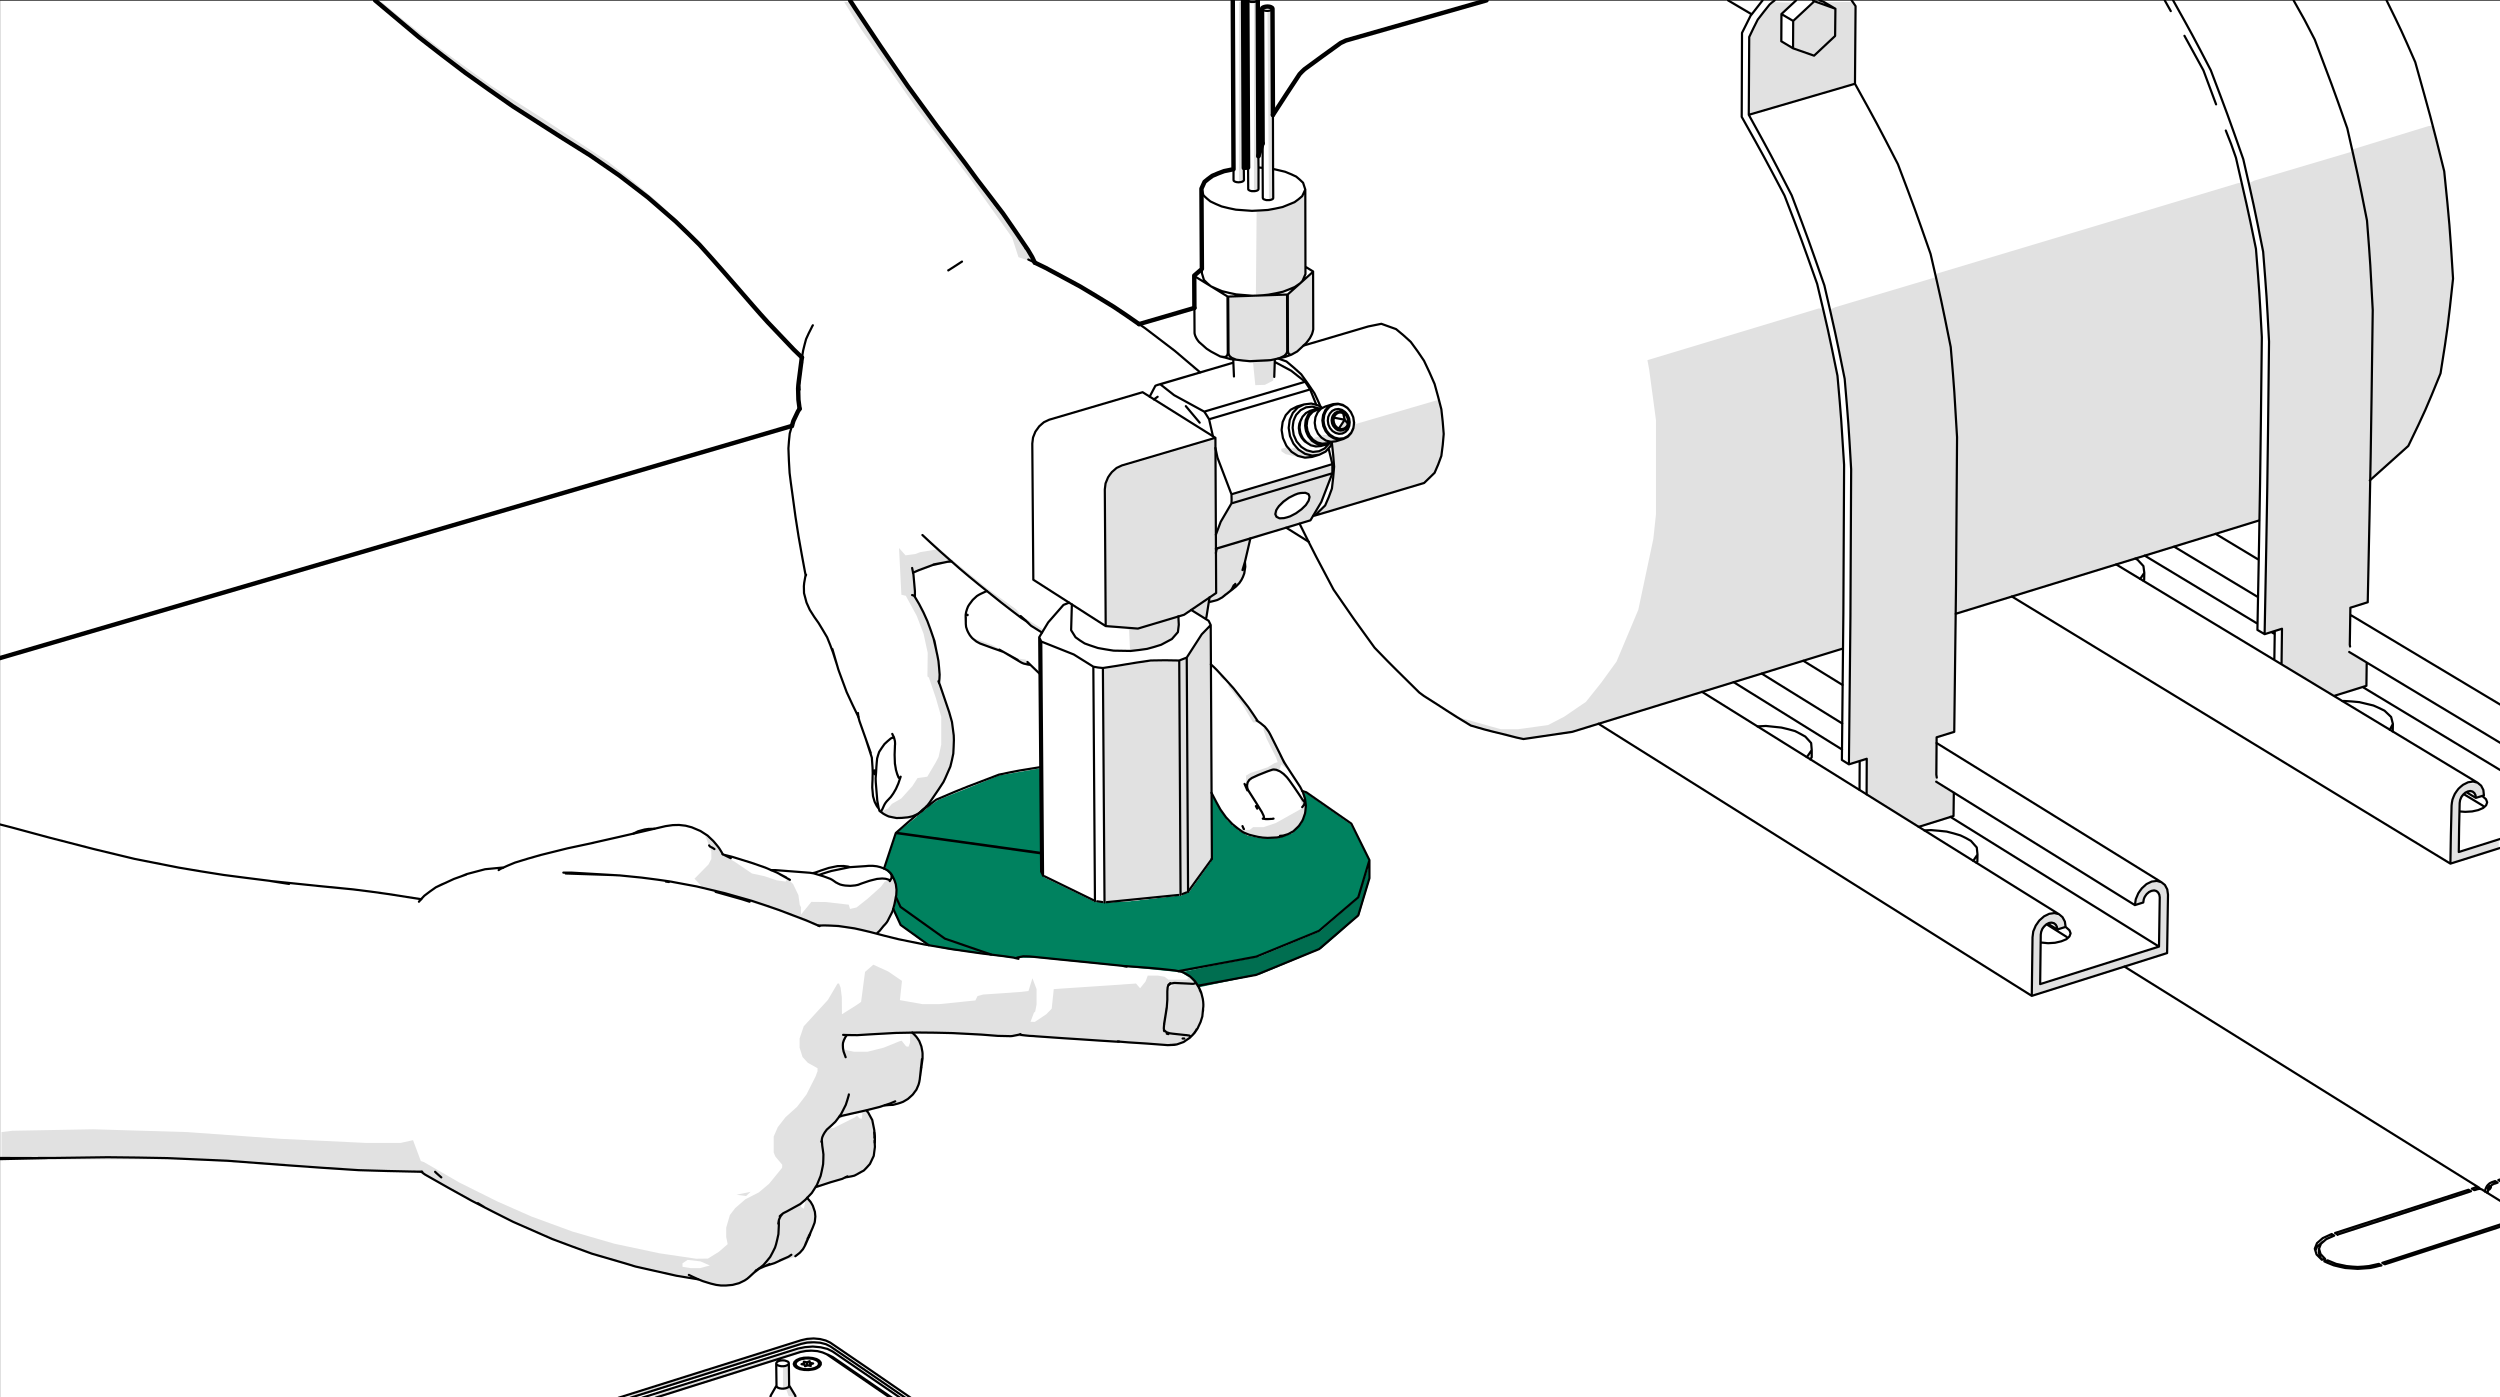 <?xml version="1.0" encoding="UTF-8"?>
<?ezd-metadata name="__in_a_release" value="true"?><?ezd-metadata name="char-count" value="304"?><?ezd-metadata name="normalized-checksum" value="12e2f204f7d748c5dae3caa272af40e0"?><?ezd-metadata name="dita-class" value=""?><?ezd-metadata name="title" value=""?><?ezd-metadata name="__document_owner" value="satu.perala@framery.fi"?><?ezd-metadata name="num-open-comments" value="0"?><?ezd-metadata name="__document_links_last_processed_rev" value="-1"?><?ezd-metadata name="__last_modified_revision" value="-1"?><?ezd-metadata name="__has_broken_links" value="false"?><?ezd-metadata name="dita-domains" value=""?><?ezd-metadata name="checksum" value="8cbbe20a926cc572ced1dc3700d192f7"?><?ezd-metadata name="content-type" value=""?><?ezd-metadata name="word-count" value="0"?><?ezd-metadata name="__checksum-dirty" value="false"?><?ezd-metadata name="__root-resource-uuid" value="e358e7b0-b631-11ec-a67a-02426bad7360"?><?ezd-metadata name="__last_modified_by" value="satu.perala@framery.fi"?><?ezd-metadata name="status" value="approved"?><?ezd-metadata name="uuid" value="e358e7b0-b631-11ec-a67a-02426bad7360"?><?ezd-metadata name="owner" value="satu.perala@framery.fi"?><?ezd-metadata name="created" value="1649308592554"?><?ezd-metadata name="last-modified" value="1649311646387"?><!-- Generator: Adobe Illustrator 24.0.2, SVG Export Plug-In . SVG Version: 6.00 Build 0)  --><svg xmlns="http://www.w3.org/2000/svg" version="1.1" x="0px" y="0px" width="170mm" height="95mm" viewBox="0 0 481.89 269.291" enable-background="new 0 0 481.89 269.291" xml:space="preserve">
<rect x="0" y="0" width="481.89" height="269.291" fill="#333333" stroke="none"/>
<g id="_x2E_eps">
	<g>
		<rect x="0.03" y="0.154" fill-rule="evenodd" clip-rule="evenodd" fill="#FFFFFF" width="481.883" height="269.322"/>
		<polygon fill-rule="evenodd" clip-rule="evenodd" fill="#006E50" points="227.645,187.423 233.316,186.204     242.757,184.361 254.439,179.513 261.754,173.162 263.88,166.698 263.852,170.015 262.009,176.338     258.323,179.712 254.666,182.887 242.843,187.849 231.048,190.315 229.205,188.302 229.035,188.274   "/>
		<polygon fill-rule="evenodd" clip-rule="evenodd" fill="#00825F" points="200.427,148.297 200.824,168.654     201.363,169.164 211.087,173.871 213.015,173.984 217.92,173.701 227.816,172.567 229.233,171.886     233.401,166.102 233.543,153.06 234.705,155.243 236.577,158.107 237.427,158.844 237.597,159.156     238.136,159.354 238.505,159.638 238.646,159.95 240.461,161.027 242.843,161.537 246.443,161.537     249.137,160.573 250.895,158.645 251.518,157.171 251.745,155.47 251.348,153.854 251.093,153.032     251.178,152.833 251.745,152.833 260.393,158.929 263.852,165.734 263.88,166.698 261.754,173.162     254.439,179.513 242.757,184.361 233.316,186.204 227.645,187.423 199.548,184.617 194.558,184.617     183.018,183.057 178.822,182.263 173.86,178.577 172.499,176.253 172.273,175.345 172.783,172.907     172.783,170.979 172.273,169.391 171.876,168.796 170.6,167.633 170.657,166.868 172.783,160.573     176.724,157.426 176.781,157.285 178.68,155.753 178.964,155.413 179.758,154.96 180.835,154.194     192.63,149.459 200.342,148.127   "/>
		<polygon fill-rule="evenodd" clip-rule="evenodd" fill="#E1E1E1" points="357.529,1.203 357.501,16.258     337.285,22.297 337.285,7.044 339.554,3.017 341.935,0.409 345.99,0.522 343.608,2.621     343.608,8.291 344.912,9.113 345.451,9.198 345.848,4.067 348.059,2.082 349.931,0.409     352,1.231 352.539,1.203 351.377,0.409 357.019,0.381   "/>
		<polygon fill-rule="evenodd" clip-rule="evenodd" fill="#E1E1E1" points="337.824,2.535 337.767,2.791 337.342,2.791     333.543,0.381 334.138,0.381   "/>
		<polygon fill-rule="evenodd" clip-rule="evenodd" fill="#E1E1E1" points="174.371,15.861 183.812,28.733     193.537,41.577 198.782,49.459 199.321,50.593 196.316,49.573 195.097,45.802 187.243,34.772     176.469,20.596 165.978,5.626 162.718,0.381 163.88,0.381   "/>
		<polygon fill-rule="evenodd" clip-rule="evenodd" fill="#E1E1E1" points="77.036,3.273 84.379,9.057 94.87,16.655     104.822,22.978 117.155,31.115 121.862,34.801 126.852,38.997 131.076,43.165 132.919,44.724     135.556,47.616 135.811,48.24 134.478,47.106 129.488,42.144 126.086,39.224 118.97,33.752     111.626,28.762 98.017,20.057 89.086,13.791 79.644,6.42 72.783,0.636 72.726,0.409 73.605,0.409       "/>
		<polygon fill-rule="evenodd" clip-rule="evenodd" fill="#E1E1E1" points="239.695,2.791 239.61,35.084     238.816,35.169 238.816,0.381 239.412,0.381   "/>
		<polygon fill-rule="evenodd" clip-rule="evenodd" fill="#E1E1E1" points="244.317,2.252 245.196,2.252 245.394,38.487     244.6,38.572   "/>
		<polygon fill-rule="evenodd" clip-rule="evenodd" fill="#E1E1E1" points="242.587,36.7 242.247,36.956     241.708,37.012 241.708,0.693 242.332,0.437   "/>
		<polygon fill-rule="evenodd" clip-rule="evenodd" fill="#E1E1E1" points="471.139,32.958 472.698,51.586     472.698,55.357 470.345,72.397 464.476,85.694 463.001,87.367 458.947,90.911 456.962,92.612     456.423,116.23 453.276,117.279 452.936,125.926 456.197,127.911 456.083,132.419 451.689,133.809     449.647,134.234 439.809,128.308 439.951,121.39 438.051,121.985 436.662,122.297 436.945,94.086     437.285,76.593 437.285,63.664 436.236,48.438 433.486,35.311 434.564,34.801 453.191,29.272     453.475,28.79 468.161,24.282 468.757,24.282   "/>
		<polygon fill-rule="evenodd" clip-rule="evenodd" fill="#E1E1E1" points="434.904,48.438 435.981,63.919     435.442,100.466 377.121,118.498 376.923,125.133 376.667,141.152 373.435,142.371 373.52,151.047     376.696,153.117 376.412,157.426 370.288,159.468 369.579,159.468 359.883,153.4 359.883,146.567     356.707,147.475 356.735,88.331 355.658,73.644 352.653,59.695 353.758,59.213 372.953,53.485     373.492,52.691 431.445,35.283 432.012,35.311   "/>
		<polygon fill-rule="evenodd" clip-rule="evenodd" fill="#E1E1E1" points="137.654,49.97 137.909,50.622     136.548,49.459 136.548,48.949   "/>
		<polygon fill-rule="evenodd" clip-rule="evenodd" fill="#E1E1E1" points="139.497,52.068 139.752,52.72     138.93,52.068 138.93,51.586   "/>
		<polygon fill-rule="evenodd" clip-rule="evenodd" fill="#E1E1E1" points="141.056,53.939 141.056,54.308     140.773,54.222 140.773,53.655   "/>
		<polygon fill-rule="evenodd" clip-rule="evenodd" fill="#E1E1E1" points="251.49,54.052 253.078,52.635     253.078,64.004 252.823,64.798 251.802,66.414 249.137,68.484 245.905,69.419 245.394,73.361     243.807,74.183 241.964,74.239 241.538,69.958 237.597,69.448 236.492,69.164 236.492,68.938     236.775,68.711 236.974,57.341 242.077,57.2 242.219,40.812 245.99,40.386 247.492,40.046     249.959,38.855 250.98,38.061 251.518,37.154   "/>
		<polygon fill-rule="evenodd" clip-rule="evenodd" fill="#E1E1E1" points="142.899,56.037 142.899,56.406     142.616,56.321 142.616,55.754   "/>
		<polygon fill-rule="evenodd" clip-rule="evenodd" fill="#E1E1E1" points="144.459,57.88 144.459,58.22     144.175,58.163 144.175,57.596   "/>
		<polygon fill-rule="evenodd" clip-rule="evenodd" fill="#E1E1E1" points="351.32,59.581 354.099,72.056     355.403,88.331 355.148,125.133 303.461,141.152 295.238,142.371 292.431,142.399 283.5,140.046     278.028,136.587 277.83,136.247 278.283,136.332 281.686,138.43 289.284,140.556 292.602,140.556     298.385,139.763 301.504,138.147 305.7,135.283 308.621,131.625 311.598,127.514 315.794,117.534     318.686,103.896 319.196,99.161 319.196,80.987 317.892,71.262 317.552,69.419 350.611,59.439   "/>
		<polygon fill-rule="evenodd" clip-rule="evenodd" fill="#E1E1E1" points="146.84,60.488 147.095,61.112     146.018,60.205 146.018,59.695   "/>
		<polygon fill-rule="evenodd" clip-rule="evenodd" fill="#E1E1E1" points="154.694,68.654 154.184,68.654     148.116,62.587 148.116,62.076   "/>
		<polygon fill-rule="evenodd" clip-rule="evenodd" fill="#E1E1E1" points="230.537,71.262 229.97,71.262     229.885,70.979 230.254,70.979   "/>
		<polygon fill-rule="evenodd" clip-rule="evenodd" fill="#E1E1E1" points="277.745,78.606 278.255,84.475     277.745,88.416 276.696,91.024 274.598,93.151 254.297,99.388 253.758,99.36 255.63,97.262     256.764,94.455 257.019,92.073 257.019,88.076 256.764,85.694 255.97,86.828 254.297,87.792     252.199,88.331 251.235,88.331 247.804,87.537 247.01,86.998 246.954,86.516 248.088,86.204     248.371,86.459 248.797,86.516 249.704,86.233 250.469,87.027 250.951,87.083 251.49,86.715     252,87.027 254.581,87.027 255.885,86.204 255.998,85.722 255.374,85.978 252.539,85.978     251.377,85.127 251.632,84.9 253.049,84.928 253.049,84.475 255.091,83.851 255.97,83.851     257.784,84.673 258.777,84.673 260.308,83.851 261.13,81.781 277.234,77.075   "/>
		<polygon fill-rule="evenodd" clip-rule="evenodd" fill="#E1E1E1" points="259.911,80.449 259.826,80.959     260.138,81.243 260.166,82.122 259.911,82.887 259.032,83.624 257.246,83.596 257.246,82.915     258.777,81.781 259.117,81.328 259.06,79.626 259.344,79.626   "/>
		<polygon fill-rule="evenodd" clip-rule="evenodd" fill="#E1E1E1" points="234.422,103.103 235.783,99.984     237.342,97.347 237.512,95.419 256.168,89.89 256.735,89.862 256.764,91.846 254.921,96.553     252.709,100.381 241.425,103.811 241,104.152 240.404,106.703 239.695,111.24 239.072,112.459     235.641,115.323 233.061,116.4 232.522,119.32 232.069,119.32 229.97,117.959 229.375,117.931     228.695,118.356 227.277,119.037 227.107,122.014 225.803,123.346 222.627,124.877 217.835,125.7     217.637,121.39 216.871,121.135 213.441,120.88 213.186,119.547 213.186,93.122 214.263,91.308     215.737,90.145 234.223,84.673   "/>
		<polygon fill-rule="evenodd" clip-rule="evenodd" fill="#E1E1E1" points="178.85,103.783 183.302,107.724     190.39,113.508 195.862,117.449 196.94,118.753 201.164,121.39 201.051,121.929 200.597,121.957     198.499,120.596 190.39,114.273 183.557,108.518 182.395,108.546 179.843,109.113 176.072,110.588     176.44,115.351 177.773,117.704 179.843,122.978 180.92,127.429 181.147,132.164 183.018,137.381     183.812,141.322 183.784,145.348 183.274,147.701 181.969,150.849 178.964,155.413 178.68,155.753     176.781,157.285 175.59,157.625 171.45,157.625 169.863,156.803 169.863,156.406 171.195,155.839     171.904,154.96 173.719,153.911 175.845,151.557 176.866,149.97 178.737,149.714 180.381,146.936     180.92,145.887 181.431,143.505 181.431,138.175 180.381,134.517 179.049,130.605 178.765,130.378     178.822,125.841 178.028,122.184 176.724,118.753 174.598,114.841 173.747,114.642 173.293,105.626     174.541,107.044 176.44,106.788 177.404,106.42 180.693,105.881 178.85,104.293 177.688,102.989     178,102.989   "/>
		<polygon fill-rule="evenodd" clip-rule="evenodd" fill="#E1E1E1" points="412.874,111.211 413.157,111.155     413.157,112.034 412.874,111.977   "/>
		<polygon fill-rule="evenodd" clip-rule="evenodd" fill="#E1E1E1" points="191.156,124.282 196.117,126.919     197.733,127.146 198.782,128.223 197.96,128.223 196.911,127.968 193.509,125.841 188.519,124.027     187.696,123.46 187.668,123.205 188.235,123.205   "/>
		<polygon fill-rule="evenodd" clip-rule="evenodd" fill="#E1E1E1" points="233.628,128.45 233.543,153.06     233.401,166.102 229.233,171.886 227.816,172.567 217.92,173.701 213.015,173.984 212.562,128.989     220.444,127.684 227.56,127.429 228.95,126.72 231.983,122.156 233.401,120.851   "/>
		<polygon fill-rule="evenodd" clip-rule="evenodd" fill="#E1E1E1" points="235.811,130.548 236.066,131.172     235.216,130.548 235.216,130.038   "/>
		<polygon fill-rule="evenodd" clip-rule="evenodd" fill="#E1E1E1" points="237.087,132.079 239.44,135.028     242.332,138.969 242.247,139.252 241.538,139.252 239.469,135.793 237.087,132.646 236.803,132.391     236.803,131.881   "/>
		<polygon fill-rule="evenodd" clip-rule="evenodd" fill="#E1E1E1" points="276.979,135.538 277.83,136.247     276.724,135.793 273.237,133.412 273.208,133.156 273.492,133.156   "/>
		<polygon fill-rule="evenodd" clip-rule="evenodd" fill="#E1E1E1" points="244.43,141.038 248.116,148.212     246.954,147.361 246.528,148.75 244.856,148.665 241.028,150.338 240.234,151.699 240.177,149.516     241,149.006 244.345,147.9 245.649,147.106 246.273,146.907 245.99,146.057 244.147,142.399     243.58,140.812 243.551,140.245 243.835,140.273   "/>
		<polygon fill-rule="evenodd" clip-rule="evenodd" fill="#E1E1E1" points="460.875,140.33 461.187,140.018     461.158,141.18 460.903,141.095   "/>
		<polygon fill-rule="evenodd" clip-rule="evenodd" fill="#E1E1E1" points="348.598,145.632 349.137,145.008     349.108,146.425 348.57,146.34   "/>
		<polygon fill-rule="evenodd" clip-rule="evenodd" fill="#E1E1E1" points="477.972,151.274 478.765,152.606     478.737,153.485 478.425,153.684 477.348,153.74 476.922,153.117 476.384,152.862 475.505,152.862     474.257,154.251 473.917,164.174 474.739,164.174 481.657,162.076 481.629,163.721 472.358,166.641     472.698,154.79 473.237,153.23 474.711,151.557 475.76,151.019 477.433,151.019   "/>
		<polygon fill-rule="evenodd" clip-rule="evenodd" fill="#E1E1E1" points="251.348,153.854 251.178,153.74     251.093,153.032   "/>
		<polygon fill-rule="evenodd" clip-rule="evenodd" fill="#E1E1E1" points="251.263,154.279 251.348,153.854     251.745,155.47 251.518,157.171 250.895,158.645 249.137,160.573 246.443,161.537 242.843,161.537     240.461,161.027 238.646,159.95 238.505,159.638 239.951,159.978 240.915,159.95 241.538,159.439     243.551,159.439 245.905,158.645 250.98,155.81 251.008,155.243 250.611,153.939   "/>
		<polygon fill-rule="evenodd" clip-rule="evenodd" fill="#E1E1E1" points="238.136,159.354 237.597,159.156     237.427,158.844 237.881,158.872   "/>
		<polygon fill-rule="evenodd" clip-rule="evenodd" fill="#E1E1E1" points="137.909,162.813 139.213,164.656     141.822,166.244 144.941,168.37 147.322,168.881 149.676,169.675 151.433,169.93 151.802,169.391     152.879,170.412 153.9,172.538 154.155,174.41 154.41,174.892 154.382,176.309 156.395,173.843     159.145,173.871 163.597,174.381 163.852,175.203 165.099,174.92 167.283,173.19 169.778,170.951     170.571,169.902 171.734,169.76 171.876,168.796 172.273,169.391 172.783,170.979 172.783,172.907     172.273,175.345 171.224,177.642 169.267,179.91 168.048,179.91 162.803,178.861 157.019,178.351     149.676,175.459 140.489,172.567 135.528,171.234 134.167,169.675 133.855,169.391 136.577,166.613     137.115,165.564 137.115,164.146 135.924,161.027   "/>
		<polygon fill-rule="evenodd" clip-rule="evenodd" fill="#E1E1E1" points="380.552,165.819 381.147,165.195     381.119,166.386 380.608,166.272   "/>
		<polygon fill-rule="evenodd" clip-rule="evenodd" fill="#E1E1E1" points="417.325,170.752 417.864,172.028     417.864,179.456 417.609,183.936 391.808,192.073 391.893,180.505 392.12,179.173 393.084,177.784     394.501,176.564 396.089,176.224 397.648,177.046 398.187,178.606 397.96,178.946 396.543,179.201     396.316,178.606 395.323,178.067 394.671,178.322 393.849,179.059 393.452,180.25 393.367,189.72     394.756,189.437 416.021,182.604 416.276,178.946 416.304,172.793 415.511,172 414.632,172     413.668,172.652 413.129,174.211 411.74,174.495 411.825,173.417 412.902,171.347 414.603,170.185     416.56,170.185   "/>
		<polygon fill-rule="evenodd" clip-rule="evenodd" fill="#E1E1E1" points="171.195,187.253 173.86,189.068     173.463,192.782 177.773,193.548 181.09,193.548 188.008,192.839 188.434,191.988 189.483,191.705     196.826,191.194 198.244,191.024 199.009,188.558 199.803,190.656 199.803,193.633 199.548,194.965     199.293,195.22 198.641,196.95 199.463,196.978 201.674,195.504 202.723,194.427 203.12,190.656     218.97,189.578 219.763,190.486 220.812,189.181 221.238,188.047 223.166,188.047 224.47,188.274     225.235,188.841 228.865,188.813 229.035,188.274 229.205,188.302 231.048,190.315 231.813,192.499     231.813,196.014 231.048,198.084 229.602,200.097 227.022,201.43 222.372,201.43 198.754,199.842     192.97,199.842 184.067,199.332 176.1,199.303 177.008,200.607 177.773,202.45 177.773,204.917     176.922,209.85 175.448,211.778 172.981,212.969 170.6,213.224 167.197,214.274 167.793,215.323     168.587,218.215 168.587,222.241 168.332,223.29 167.027,225.416 165.099,226.607 162.973,227.117     157.473,228.96 155.63,231.058 155.998,231.569 157.047,233.695 157.047,235.878 155.204,240.33     153.617,242.173 150.384,243.137 146.302,244.838 144.345,246.539 142.275,247.616 140.943,247.871     138.391,247.871 135.244,247.078 134.734,246.794 128.95,245.773 120.302,243.675 113.979,241.832     105.077,238.402 96.429,234.489 88.831,230.52 81.487,226.323 81.204,226.068 66.772,225.558     39.469,223.715 33.713,223.46 0.285,223.545 0.285,218.215 2.383,217.959 17.949,217.676     36.066,218.215 54.184,219.519 70.713,220.313 77.178,220.313 79.616,219.774 81.119,223.8     81.714,223.998 88.547,227.94 95.89,231.597 102.44,234.489 110.322,237.381 118.431,239.734     127.107,241.577 134.195,242.626 136.463,242.598 138.561,241.294 140.262,239.819 139.979,238.43     139.979,236.644 140.688,234.205 141.708,232.873 143.665,231.172 146.273,229.839 148.258,228.166     150.753,225.104 150.781,224.509 149.449,222.921 149.137,222.156 149.137,219.065 149.931,217.251     151.433,215.323 153.645,213.338 155.459,210.956 157.217,207.469 157.586,206.477 157.586,205.909     155.715,204.86 154.694,203.755 154.127,201.94 154.127,200.182 154.921,197.829 159.571,192.754     161.442,189.578 161.725,189.578 162.037,190.401 162.264,192.215 162.292,195.504 165.043,193.774     165.978,193.122 166.744,187.338 168.332,185.949   "/>
		<polygon fill-rule="evenodd" clip-rule="evenodd" fill="#E1E1E1" points="477.972,229.3 476.781,229.584     476.781,229.272   "/>
		<polygon fill-rule="evenodd" clip-rule="evenodd" fill="#E1E1E1" points="479.247,229.045 479.701,228.421     480.892,227.94 480.892,228.251 480.07,228.818 479.531,230.094 479.276,230.066   "/>
		<polygon fill-rule="evenodd" clip-rule="evenodd" fill="#E1E1E1" points="141.964,230.293 144.685,229.726     143.807,230.548   "/>
		<polygon fill-rule="evenodd" clip-rule="evenodd" fill="#E1E1E1" points="475.817,229.981 451.377,237.92     450.299,237.891 475.278,229.754 475.845,229.726   "/>
		<polygon fill-rule="evenodd" clip-rule="evenodd" fill="#E1E1E1" points="446.443,240.33 447.691,238.94     449.392,238.175 449.392,238.487 448.201,239.196 447.237,240.33 446.982,241.691 446.472,241.606   "/>
		<polygon fill-rule="evenodd" clip-rule="evenodd" fill="#E1E1E1" points="481.572,236.842 460.563,243.675     459.457,243.647 462.122,242.626 481.686,236.36   "/>
		<polygon fill-rule="evenodd" clip-rule="evenodd" fill="#E1E1E1" points="458.578,244.242 457.387,244.441     455.006,244.441 458.55,243.93   "/>
		<polygon fill-rule="evenodd" clip-rule="evenodd" fill="#E1E1E1" points="153.333,263.182 152.993,263.097     153.305,262.53 153.588,262.501   "/>
		<polygon fill-rule="evenodd" clip-rule="evenodd" fill="#E1E1E1" points="156.027,263.182 155.601,263.437     155.658,262.813 155.97,262.785   "/>
		<polygon fill-rule="evenodd" clip-rule="evenodd" fill="#E1E1E1" points="152.284,267.577 153.163,268.881     153.106,269.221 152.029,269.136 151.547,267.832 150.923,267.917 150.923,263.607 152.057,263.324   "/>
		<polygon fill-rule="evenodd" clip-rule="evenodd" fill="#E1E1E1" points="156.282,260.545 154.581,260.715     127.844,269.136 125.462,269.136 154.836,259.95 156.282,259.95   "/>
		<polygon fill-rule="evenodd" clip-rule="evenodd" fill="#E1E1E1" points="156.537,258.957 154.836,259.127     123.109,269.136 120.727,269.136 155.119,258.362 156.537,258.362   "/>
		<polygon fill-rule="evenodd" clip-rule="evenodd" fill="#FFFFFF" points="249.42,55.867 248.286,56.859     245.082,56.831 248.258,56.065 248.797,55.754   "/>
		<polygon fill-rule="evenodd" clip-rule="evenodd" fill="#FFFFFF" points="252.312,95.646 252.227,96.752     250.611,98.538 248.286,99.87 246.698,99.955 246.273,99.332 246.245,98.112 248.513,96.156     250.101,95.391 251.547,95.164   "/>
		<polygon fill-rule="evenodd" clip-rule="evenodd" fill="#FFFFFF" points="226.086,189.947 225.235,190.486     225.15,190.174 225.717,189.833   "/>
		<polygon fill-rule="evenodd" clip-rule="evenodd" fill="#FFFFFF" points="173.804,200.607 173.35,200.721     170.345,201.94 167.197,202.734 164.646,202.734 162.463,202.28 162.519,201.231 163.228,199.814     171.649,199.332 175.42,199.303 175.42,200.976 175.108,201.77 174.654,201.685   "/>
		<polygon fill-rule="evenodd" clip-rule="evenodd" fill="#FFFFFF" points="165.184,215.039 164.674,215.436     160.62,217.449 160.081,217.449 161.669,215.578 165.355,214.529 166.234,214.529 166.12,215.634     165.723,215.606   "/>
		<polygon fill-rule="evenodd" clip-rule="evenodd" fill="#FFFFFF" points="154.41,232.221 155.233,231.597     154.949,232.986 154.41,232.646   "/>
		<polygon fill-rule="evenodd" clip-rule="evenodd" fill="#FFFFFF" points="135.017,243.137 136.832,243.93     134.904,244.441 133.146,244.441 131.558,244.186 131.558,243.505 132.55,242.853   "/>
		
			<path fill="none" stroke="#000000" stroke-width="0.425" stroke-linecap="round" stroke-linejoin="round" stroke-miterlimit="10" d="    M123.79,269.42c14.999-4.735,14.999-4.735,29.997-9.47c0.709-0.142,0.709-0.142,1.389-0.284    c0.766-0.057,0.766-0.057,1.503-0.113c0.737,0.057,0.737,0.057,1.503,0.142    c0.482,0.113,0.454,0.113,0.936,0.227c0.198,0.057,0.198,0.057,0.369,0.085    c0.51,0.255,0.539,0.255,1.021,0.51c6.493,4.451,6.493,4.451,12.986,8.903 M171.932,269.42    c-5.699-3.913-5.699-3.913-11.398-7.825c-0.51-0.255-0.51-0.255-1.021-0.51    c-0.057,0-0.057,0-0.142-0.028 M149.761,267.35c0.085,0.057,0.113,0.057,0.198,0.142    c0.17,0.057,0.17,0.057,0.312,0.113c0.198,0.028,0.198,0.028,0.369,0.057c0.198,0,0.198,0,0.397,0    c0.198-0.028,0.198-0.028,0.397-0.057c0.17-0.057,0.17-0.057,0.312-0.113    c0.142-0.057,0.142-0.057,0.255-0.142 M151.944,263.012c-0.113,0.085-0.113,0.085-0.255,0.17    c-0.142,0.057-0.142,0.057-0.312,0.113c-0.198,0.028-0.198,0.028-0.397,0.057    c-0.198,0-0.198,0-0.397,0c-0.17-0.028-0.17-0.028-0.369-0.085 M149.846,262.473    c0.142-0.057,0.142-0.057,0.284-0.142c0.17-0.028,0.17-0.028,0.34-0.085    c0.198,0,0.198,0,0.397-0.028c0.198,0.028,0.198,0.028,0.397,0.028    c0.17,0.057,0.17,0.057,0.34,0.113 M149.676,267.066l-1.106,1.928l-0.085,0.369l0.028,0.057     M148.485,269.363v0.057 M152,267.35l0.113-0.17l-0.057-4.338l-0.113,0.17 M150.214,263.267    h-0.028l-0.284-0.113l-0.198-0.142l-0.085-0.17l0.057,4.31l0.085,0.198 M149.619,262.842    l0.057-0.198l0.17-0.17 M151.604,262.36l0.085,0.028l0.198,0.085l0.142,0.17l0.028,0.198     M153.305,269.42l0.028-0.028l-0.028-0.369l-1.219-2.013 M153.333,269.391v0.028 M126.341,269.42    c13.978-4.423,13.978-4.423,27.956-8.818c0.51-0.113,0.51-0.085,1.049-0.198    c0.539-0.028,0.567-0.028,1.106-0.057c0.567,0.028,0.567,0.028,1.106,0.085    c0.51,0.113,0.51,0.113,0.992,0.255c0.397,0.17,0.397,0.17,0.794,0.34    c6.124,4.196,6.124,4.196,12.22,8.392 M153.135,263.295c0.198,0.198,0.198,0.198,0.425,0.369    c0.312,0.142,0.312,0.142,0.624,0.255c0.397,0.085,0.397,0.085,0.794,0.142    c0.425,0.028,0.454,0.028,0.879,0.028c0.425-0.057,0.425-0.057,0.822-0.113    c0.198-0.057,0.198-0.057,0.397-0.085c0.17-0.085,0.17-0.085,0.34-0.142    c0.255-0.142,0.255-0.142,0.51-0.312 M157.926,262.275c-0.255-0.17-0.255-0.17-0.539-0.312    c-0.369-0.113-0.369-0.113-0.737-0.198c-0.397-0.057-0.397-0.057-0.822-0.085    c-0.425,0-0.454,0-0.879,0.028c-0.397,0.085-0.397,0.085-0.794,0.17    c-0.312,0.142-0.312,0.142-0.624,0.284c-0.198,0.17-0.198,0.17-0.397,0.369 M153.135,262.53    l-0.142,0.397l0.142,0.369 M157.926,263.437l0.284-0.397v-0.397l-0.284-0.369 M153.135,263.267v-0.028    l0.255-0.227 M157.841,262.955l0.085,0.028l0.17,0.227 M154.892,263.891    c0.369,0.028,0.369,0.028,0.737,0.028c0.369-0.028,0.369-0.028,0.737-0.057    c0.34-0.085,0.34-0.085,0.652-0.17c0.255-0.113,0.255-0.142,0.51-0.255 M154.666,261.963    c0.284-0.057,0.284-0.057,0.567-0.113c0.369,0,0.369,0,0.737,0c0.369,0.028,0.369,0.028,0.709,0.085    c0.312,0.113,0.312,0.113,0.595,0.227c0.198,0.113,0.227,0.113,0.425,0.284 M154.354,263.947    l-0.624-0.482l0.51,0.255l0.425,0.113l0.227,0.057 M157.529,263.437l-0.652,0.482 M153.73,263.465    l-0.312-0.312l-0.057-0.34l0.17-0.312l0.397-0.312l0.595-0.227h0.142 M157.699,262.445l0.17,0.312    l-0.057,0.34l-0.113,0.17l-0.17,0.17 M154.666,262.898l-0.17,0.057l0.595,0.113l0.085,0.284    l0.51-0.17l0.595,0.113l-0.057-0.312l0.51-0.17l-0.595-0.113l-0.085-0.312l-0.51,0.198    l-0.595-0.113l0.057,0.284L154.666,262.898 M155.545,262.587v0.652 M156.055,262.388l0.028,0.737     M156.14,262.7v0.567 M155.006,262.757l0.028,0.284 M156.225,262.983v0.284 M248.371,86.403    c-0.227-0.227-0.227-0.255-0.425-0.51c-0.34-0.709-0.34-0.709-0.652-1.446    c-0.142-0.766-0.142-0.766-0.255-1.559c0.085-0.766,0.085-0.766,0.198-1.531    c0.284-0.68,0.284-0.68,0.595-1.333 M249.194,79.598c-0.142,0.34-0.142,0.34-0.284,0.652    c-0.142,0.34-0.17,0.34-0.312,0.709c-0.113,0.737-0.113,0.766-0.198,1.531    c0.113,0.766,0.113,0.794,0.255,1.559c0.312,0.709,0.312,0.737,0.652,1.446    c0.482,0.595,0.482,0.595,0.992,1.162c0.624,0.425,0.624,0.425,1.247,0.822 M249.846,79.967    c-0.284,0.567-0.284,0.567-0.51,1.162c-0.113,0.68-0.113,0.68-0.17,1.333    c0.085,0.68,0.085,0.709,0.198,1.361c0.284,0.652,0.284,0.652,0.567,1.276    c0.425,0.51,0.425,0.51,0.879,1.021c0.539,0.369,0.539,0.369,1.077,0.68 M252.227,85.552    c-0.369-0.227-0.369-0.227-0.737-0.482c-0.312-0.34-0.312-0.34-0.595-0.709    c-0.227-0.425-0.227-0.425-0.397-0.851c-0.085-0.482-0.085-0.482-0.142-0.964    c0.028-0.454,0.028-0.454,0.113-0.907c0.17-0.425,0.17-0.425,0.34-0.822 M251.122,84.446    c-0.227-0.482-0.255-0.482-0.454-0.992c-0.113-0.539-0.113-0.567-0.17-1.106    c0.057-0.539,0.057-0.539,0.142-1.077c0.198-0.454,0.198-0.482,0.425-0.936 M252.114,80.023    c-0.085,0.227-0.085,0.227-0.198,0.454c-0.113,0.227-0.113,0.227-0.227,0.482    c-0.057,0.539-0.085,0.539-0.113,1.077c0.057,0.539,0.057,0.539,0.17,1.077    c0.198,0.51,0.198,0.51,0.454,1.021c0.34,0.425,0.34,0.425,0.68,0.822    c0.34,0.227,0.369,0.227,0.709,0.454c0.085,0.057,0.085,0.057,0.17,0.113 M252.397,80.08    c-0.227,0.454-0.227,0.454-0.397,0.907c-0.085,0.454-0.057,0.454-0.113,0.936    c0,0.028-0.028,0.028-0.028,0.085c0.085,0.51,0.085,0.51,0.17,1.021    c0.198,0.482,0.198,0.482,0.425,0.964c0.198,0.227,0.198,0.227,0.397,0.454    c0.142,0.17,0.113,0.17,0.284,0.34c0.397,0.255,0.397,0.255,0.822,0.51 M257.076,84.475    c-0.454-0.255-0.454-0.255-0.879-0.539c-0.34-0.397-0.34-0.397-0.68-0.822    c-0.227-0.482-0.227-0.482-0.454-0.992c-0.085-0.539-0.085-0.539-0.17-1.077    c0.057-0.539,0.057-0.539,0.142-1.049c0.198-0.482,0.198-0.482,0.425-0.936 M253.985,79.485    c-0.227,0.482-0.227,0.482-0.425,0.936c-0.085,0.539-0.085,0.539-0.142,1.077    c0.085,0.539,0.085,0.539,0.17,1.077c0.227,0.482,0.227,0.51,0.454,0.992 M255.289,82.065    c0.198,0.482,0.198,0.482,0.425,0.964c0.312,0.397,0.312,0.397,0.652,0.766    c0.425,0.284,0.425,0.284,0.851,0.539 M260.478,83.369c0.198-0.454,0.198-0.454,0.397-0.907    c0.085-0.51,0.085-0.51,0.113-1.021c-0.057-0.51-0.057-0.51-0.142-1.021    c-0.227-0.482-0.227-0.482-0.454-0.964c-0.057-0.085-0.057-0.085-0.113-0.142    c-0.255-0.312-0.255-0.34-0.539-0.652c-0.397-0.255-0.397-0.284-0.822-0.51 M255.658,79.116    c-0.227,0.425-0.227,0.425-0.397,0.879c-0.085,0.51-0.085,0.51-0.142,1.021    c0.057,0.51,0.057,0.539,0.17,1.049 M257.189,82.008c-0.113-0.227-0.113-0.227-0.227-0.454    c-0.028-0.255-0.028-0.255-0.057-0.51c0-0.227,0-0.227,0.057-0.482    c0.085-0.227,0.085-0.227,0.198-0.425 M257.302,80.08c-0.057,0.17-0.057,0.17-0.142,0.34    c-0.028,0.057-0.028,0.057-0.057,0.085c-0.028,0.255-0.028,0.255-0.057,0.51    c0.028,0.255,0.028,0.255,0.085,0.482c0.085,0.255,0.085,0.255,0.198,0.482    c0.17,0.17,0.17,0.198,0.34,0.369c0.17,0.142,0.198,0.142,0.397,0.255 M257.019,82.15    c-0.142-0.255-0.142-0.255-0.255-0.539c-0.028-0.284-0.028-0.284-0.085-0.567    c0.028-0.284,0.028-0.284,0.085-0.567c0.085-0.255,0.085-0.255,0.227-0.482 M258.777,79.456    c0.227,0.142,0.227,0.142,0.454,0.284c0.198,0.198,0.198,0.227,0.369,0.425    c0.142,0.284,0.142,0.284,0.255,0.539c0.028,0.284,0.057,0.284,0.085,0.567    c-0.028,0.284-0.028,0.284-0.085,0.567c-0.085,0.255-0.085,0.255-0.198,0.51 M257.302,83.369    c-0.227-0.142-0.227-0.142-0.454-0.284c-0.227-0.284-0.255-0.284-0.482-0.567    c-0.142-0.34-0.142-0.34-0.312-0.68c-0.057-0.369-0.057-0.397-0.113-0.765    c0.057-0.369,0.057-0.369,0.085-0.709c0.142-0.34,0.142-0.34,0.312-0.652 M258.663,79.003    c0.312,0.198,0.312,0.198,0.595,0.397c0.255,0.255,0.255,0.255,0.482,0.567    c0.17,0.34,0.17,0.34,0.312,0.68c0.057,0.369,0.057,0.369,0.113,0.737    c-0.028,0.369-0.028,0.369-0.085,0.737c-0.142,0.312-0.142,0.34-0.284,0.652 M258.89,79.626    c0.198,0.113,0.198,0.113,0.397,0.255c0.17,0.17,0.17,0.17,0.312,0.369    c0.113,0.227,0.113,0.227,0.198,0.454c0.057,0.255,0.057,0.255,0.085,0.51    c-0.028,0.255-0.028,0.255-0.057,0.482 M260.478,83.397c0.227-0.425,0.227-0.425,0.397-0.851    c0.085-0.51,0.085-0.539,0.142-1.049c-0.085-0.539-0.085-0.539-0.17-1.077    c-0.227-0.51-0.227-0.51-0.454-0.992c-0.057-0.085-0.057-0.085-0.113-0.142    c-0.283-0.34-0.283-0.34-0.567-0.68c-0.425-0.284-0.425-0.284-0.879-0.567 M247.833,80.023    l0.964-1.049l1.219-0.624l1.361-0.397l-1.219,0.595l-0.964,1.049 M251.547,87.48l1.389,0.34    l1.361-0.17l-1.389,0.425l-1.361,0.142l-1.361-0.34l-1.248-0.794l-0.567-0.68 M254.297,78.804    l-0.17-0.113l-1.191-0.312l-1.191,0.142l-1.049,0.539l-0.851,0.907 M251.887,86.8l1.191,0.312    l1.191-0.142l1.077-0.539l0.822-0.907l0.085-0.17 M252.284,85.581l-0.057-0.028 M250.81,80.817    l0.028-0.028 M251.348,84.73l-0.227-0.284 M251.065,80.335l0.652-0.709l0.851-0.454l1.077-0.312    l-0.851,0.425l-0.68,0.737 M253.758,85.524l0.964,0.227l0.936-0.085l-1.049,0.312l-0.964,0.085    l-0.964-0.227l-0.851-0.567l-0.482-0.539 M254.807,78.691l-0.964,0.312l-0.822,0.397l-0.624,0.68     M253.957,85.297l0.907,0.227l0.907-0.085l0.964-0.284 M251.377,77.954l1.389-0.17l1.361,0.369    l0.794,0.482 M256.849,85.127l-0.397,0.879l-0.936,1.049l-1.219,0.595 M254.042,83.567l0.68,0.794    l0.879,0.567l0.936,0.227l0.936-0.085l1.474-0.454l-0.936,0.113l-0.709-0.17l-0.227-0.085     M255.459,79.059l0.652-0.709l0.851-0.454l-1.474,0.454l-0.851,0.425l-0.652,0.709 M253.645,78.861    l0.964-0.113l0,0 M255.658,85.666l0.851-0.454h0.028 M257.217,84.333l0.085,0.028l0.822,0.198    l0.907-0.085l0.794-0.425l0.652-0.68 M258.919,78.152l-0.907-0.255l-0.907,0.113l-0.822,0.397    l-0.454,0.51l-0.17,0.198 M257.161,80.137l0.284-0.34l0.397-0.198l0.17-0.057l-0.397,0.227    l-0.312,0.312 M258.068,82.604l0.425,0.113l0.454-0.057l-0.17,0.057l-0.454,0.057l-0.425-0.113    l-0.397-0.255l-0.312-0.397 M256.991,79.995l0.34-0.397l0.454-0.227l0.482-0.057l0.51,0.142     M259.656,82.348l-0.369,0.369l-0.454,0.227l-0.482,0.057l-0.51-0.113l-0.454-0.312l-0.369-0.425     M256.338,79.712l0.454-0.51l0.567-0.284l0.652-0.085l0.652,0.17 M259.797,82.774l-0.454,0.482    l-0.595,0.312l-0.652,0.057l-0.652-0.17l-0.142-0.085 M257.104,80.505l2.098,0.397l-0.312-1.276     M259.826,81.696l-0.624-0.794l-1.134,1.701 M258.947,84.617l0.851-0.425l0.652-0.709l0.028-0.085     M258.833,78.039l-0.936-0.227l-0.936,0.085 M258.89,79.626l-0.454-0.113l-0.425,0.028     M258.947,82.66l0.369-0.198l0.312-0.312l0.198-0.454 M473.945,164.231    c0.057-4.735,0.057-4.735,0.17-9.441c0.028-0.284,0.028-0.284,0.085-0.567    c0.113-0.284,0.113-0.284,0.227-0.567c0.17-0.255,0.17-0.255,0.369-0.482    c0.198-0.198,0.198-0.198,0.425-0.397c0.227-0.113,0.255-0.113,0.482-0.227 M475.732,150.792    c-0.482,0.227-0.482,0.227-0.964,0.482c-0.454,0.369-0.454,0.369-0.879,0.765    c-0.369,0.482-0.369,0.482-0.709,0.992c-0.227,0.539-0.255,0.539-0.454,1.106    c-0.113,0.567-0.113,0.567-0.17,1.134c-0.142,5.585-0.142,5.614-0.227,11.199 M474.087,156.406    c0.539,0.057,0.539,0.057,1.106,0.085c0.652-0.028,0.652-0.028,1.333-0.085    c0.567-0.113,0.595-0.113,1.162-0.255c0.482-0.198,0.482-0.198,0.936-0.397    c0.312-0.255,0.312-0.255,0.595-0.539 M481.941,161.708l-7.995,2.523 M475.703,152.55l0.482-0.085    l0.425,0.113l0.34,0.284l0.227,0.425l0.057,0.51l1.559-0.482l-0.113-1.049l-0.425-0.822    l-0.68-0.567l-0.879-0.227l-0.964,0.142 M472.329,166.471l-84.519-51.489 M477.575,150.877    l-69.663-42.075 M435.159,120.228l-21.747-13.127 M419.083,105.371l16.161,9.725 M427.078,102.904    l8.251,4.962 M437.824,121.844l0.652,0.369 M452.823,125.671l29.118,17.522 M481.941,135.822    l-28.92-17.323 M481.941,148.439l-26.538-16.019 M481.941,163.437l-9.612,3.034 M479.219,155.215    l0.198-0.567l-0.227-0.595l-0.624-0.539l-0.17-0.085 M474.881,153.06l3.658,2.211l0.312,0.284     M477.234,153.797l-1.843-1.106 M418.884,0.069c3.714,6.663,3.743,6.691,7.258,13.468    c3.232,8.534,3.261,8.563,6.266,17.153c2.041,8.874,2.041,8.903,3.828,17.834    c0.68,8.619,0.68,8.648,1.134,17.295c-0.312,28.211-0.312,28.211-0.851,56.422 M435.131,121.418    c0.539-28.211,0.539-28.211,0.851-56.422c-0.454-8.534-0.454-8.534-1.134-17.04    c-1.786-8.789-1.871-8.789-3.856-17.55c-0.907-2.637-0.907-2.637-1.956-5.245 M442.105,0.069    c2.126,3.743,2.126,3.743,4.083,7.57c3.204,8.506,3.26,8.506,6.266,17.097    c2.013,8.874,2.041,8.874,3.799,17.777c0.68,8.619,0.652,8.648,1.106,17.267    c-0.369,28.154-0.369,28.154-0.964,56.308 M417.268,0.069l1.162,2.07 M436.52,122.241l-1.389-0.822     M427.163,20.114l-2.438-6.549l-3.658-6.663 M436.52,122.241l3.346-1.049l-0.085,6.861     M438.476,121.645l-0.085,5.557 M456.395,116.088l-3.346,1.049l-0.113,7.145l0.057,0.34 M456.197,127.713    l-0.057,4.48l-6.266,1.956 M245.99,98.368c0.255-0.425,0.255-0.425,0.539-0.822    c0.425-0.425,0.425-0.425,0.851-0.851c0.539-0.397,0.539-0.397,1.077-0.766    c0.567-0.284,0.567-0.284,1.134-0.567c0.284-0.113,0.312-0.113,0.595-0.227    c0.284-0.057,0.284-0.057,0.567-0.113c0.454-0.028,0.454-0.028,0.879-0.028 M252.256,96.496    c-0.255,0.425-0.255,0.425-0.539,0.851c-0.425,0.425-0.425,0.425-0.851,0.822    c-0.539,0.397-0.539,0.397-1.049,0.766c-0.567,0.312-0.567,0.312-1.134,0.595    c-0.312,0.113-0.312,0.113-0.624,0.198c-0.284,0.085-0.284,0.085-0.567,0.142    c-0.284,0-0.312,0-0.595,0.028 M221.606,76.451l1.106-2.098l0.454-0.17l0.482-0.113l14.091-4.168     M222.429,76.99l0.709-0.51 M233.798,84.078l-0.737-3.261l-0.539-0.879l-0.397-0.595l-5.812-3.176    l-2.665-2.098 M223.166,74.183l14.573-4.281 M228.581,78.294l2.665,3.176 M233.061,80.817l19.478-5.756    l-0.964-1.474l-19.45,5.756 M234.365,105.796l15.509-4.678l-15.509,4.65 M234.365,103.074    l0.936-2.495l2.07-3.544l19.45-5.812v-1.758l-19.45,5.812l-2.693-7.06L234.28,86.346     M237.37,95.277l0.028,1.021l-0.028,0.737 M246.897,99.899h-0.284l-0.567-0.284l-0.227-0.51    l0.17-0.737 M251.632,94.994l0.595,0.255l0.198,0.539l-0.17,0.709 M251.575,73.587l-2.694-2.126    l-3.176-1.701 M256.82,91.223l-2.126,5.529l-2.098,3.544l-2.722,0.822 M252.539,75.062l1.191,2.977     M256.82,89.465l-0.737-3.062 M230.254,64.203c0.028,0.085,0.028,0.085,0.028,0.17    c0.057,0.17,0.057,0.17,0.113,0.369c0.113,0.255,0.113,0.255,0.227,0.482    c0.227,0.34,0.227,0.369,0.482,0.68c0.709,0.652,0.737,0.652,1.474,1.304    c0.425,0.284,0.425,0.284,0.879,0.567c0.879,0.482,0.879,0.482,1.758,0.936 M232.069,53.967    c0.624,0.624,0.652,0.652,1.333,1.219c1.049,0.482,1.077,0.482,2.155,0.936    c1.361,0.34,1.361,0.34,2.722,0.624c1.559,0.142,1.559,0.142,3.09,0.255    c0.51,0,0.51,0,1.049-0.028c2.835-0.085,2.835-0.085,5.671-0.198 M251.065,54.137    c-0.198,0.227-0.198,0.227-0.397,0.425c-0.539,0.369-0.539,0.397-1.106,0.765    c-1.106,0.454-1.106,0.482-2.268,0.907c-1.389,0.312-1.389,0.312-2.807,0.567    c-1.021,0.113-1.021,0.113-2.07,0.17 M240.631,36.559c0.057,0.057,0.057,0.057,0.142,0.113    c0.085,0.057,0.085,0.057,0.17,0.085c0.142,0.028,0.142,0.028,0.312,0.085c0.142,0,0.142,0,0.312,0    c0.142,0,0.142,0,0.312,0c0.142-0.028,0.142-0.028,0.284-0.057c0.113-0.057,0.113-0.057,0.227-0.085    c0.057-0.057,0.057-0.057,0.142-0.113 M243.466,38.288c0.057,0.057,0.057,0.057,0.113,0.113    c0.113,0.057,0.113,0.057,0.227,0.085c0.142,0.057,0.142,0.057,0.284,0.085    c0.142,0,0.142,0,0.284,0c0.17,0,0.17,0,0.312,0c0.142-0.028,0.142-0.028,0.284-0.057    c0.113-0.057,0.142-0.057,0.227-0.085c0.085-0.057,0.085-0.057,0.17-0.113 M245.394,32.561    c1.162,0.255,1.162,0.255,2.297,0.539c1.077,0.454,1.106,0.425,2.155,0.936    c0.68,0.567,0.68,0.567,1.333,1.191 M251.008,37.806c-0.709,0.624-0.737,0.624-1.474,1.162    c-1.134,0.482-1.134,0.482-2.297,0.936c-1.389,0.312-1.418,0.312-2.835,0.567    c-1.531,0.113-1.531,0.085-3.09,0.17c-0.198,0-0.198,0-0.369-0.028    c-1.361-0.085-1.361-0.085-2.722-0.198c-1.389-0.284-1.389-0.284-2.75-0.624    c-1.077-0.454-1.106-0.454-2.155-0.964c-0.68-0.539-0.68-0.567-1.333-1.162 M239.695,34.858    c-0.057,0.057-0.057,0.057-0.142,0.113c-0.113,0.028-0.113,0.028-0.227,0.085    c-0.142,0.028-0.142,0.028-0.284,0.057c-0.142,0-0.142,0-0.312,0.028    c-0.142-0.028-0.142-0.028-0.312-0.028c-0.113-0.028-0.113-0.028-0.255-0.057    c-0.113-0.057-0.113-0.057-0.198-0.085c-0.085-0.085-0.085-0.085-0.17-0.142 M238.306,69.334    c1.304,0.17,1.304,0.17,2.608,0.284c1.644-0.057,1.644-0.057,3.317-0.142    c0.34-0.028,0.34-0.028,0.68-0.057 M240.489,0.097c0.057,0.057,0.057,0.057,0.113,0.113    c0.113,0.057,0.113,0.057,0.227,0.085c0.142,0.057,0.142,0.057,0.284,0.085c0.142,0,0.142,0,0.312,0    c0.142,0,0.142,0,0.312,0c0.142-0.028,0.142-0.028,0.284-0.057c0.113-0.057,0.113-0.057,0.227-0.085    c0.057-0.057,0.057-0.057,0.142-0.113 M243.325,1.798c0.057,0.057,0.057,0.057,0.113,0.113    c0.113,0.057,0.113,0.057,0.227,0.113c0.142,0.028,0.142,0.028,0.284,0.057    c0.142,0,0.142,0,0.312,0.028c0.142-0.028,0.142-0.028,0.312-0.028    c0.142-0.028,0.142-0.028,0.284-0.057c0.113-0.028,0.113-0.028,0.227-0.085    c0.057-0.057,0.057-0.057,0.142-0.113 M248.91,68.37c0.567-0.312,0.567-0.312,1.134-0.624    c0.879-0.794,0.879-0.794,1.73-1.616c0.369-0.454,0.369-0.482,0.709-0.936    c0.227-0.397,0.227-0.425,0.425-0.822c0.085-0.227,0.085-0.227,0.142-0.482    c0.057-0.198,0.057-0.198,0.085-0.397c0-0.142,0-0.142,0-0.255 M230.254,64.231v-0.028     M235.216,68.711l0.822,0.113l0.369-0.142l0.17-0.255l0.057-0.227l0.028-0.17l-0.057-10.887    l-6.408-3.941v-0.085 M230.282,64.373l-0.028-0.312v0.142 M230.226,59.354l0.028,4.621v0.085    l-0.057-10.859 M231.672,51.841v0.822l0.397,1.304 M248.088,56.774l0.028,10.859l-0.028,0.255    l-0.17,0.34l-0.369,0.369l-0.964,0.454l1.134-0.255l1.191-0.425l-0.369-0.057l-0.17-0.198    l-0.085-0.227l-0.028-0.284l-0.028-10.859l4.877-4.366v-0.057l-1.474-0.907v1.418l-0.567,1.304     M240.574,32.306l0.028,4.111l0.028,0.142 M242.531,36.587l0.057-0.142v-4.168l0.794,0.085    l0.028,5.784l0.057,0.142 M245.366,38.317l0.057-0.142l-0.028-5.614 M251.178,35.226l0.425,1.304    l-0.595,1.276 M231.983,37.664l-0.397-1.304 M235.471,68.739l1.73,0.482l1.106,0.113l-0.851-0.34    l-0.425-0.34l-0.17-0.312l-0.057-0.284l-0.057-10.887l-0.142-0.028 M236.066,68.909l-0.851-0.198     M237.711,69.278l0.142,3.289 M236.747,57.171l5.671-0.198 M239.752,32.363l0.028,2.353l-0.085,0.142     M237.796,34.829l-0.028-0.142V32.618 M244.912,69.419l-3.969,0.198 M240.461,0.069l0.028,0.028     M242.389,0.125l0.028-0.057 M242.559,30.094l0.028,2.183 M243.381,32.363v-4.735 M243.268,1.685    l0.057,0.113 M245.224,1.827l0.057-0.142 M244.912,69.419l0.822-0.17l-0.113,3.402 M245.394,32.561    l-0.028-10.405 M245.734,69.249l0.851-0.198 M248.088,56.774l0.142-0.028 M253.135,63.239l-0.028-10.859     M251.632,51.416l-0.028-14.885"/>
		
			<path fill="none" stroke="#000000" stroke-width="0.851" stroke-linecap="round" stroke-linejoin="round" stroke-miterlimit="10" d="    M237.767,32.618c-0.907,0.17-0.907,0.17-1.815,0.369c-1.134,0.425-1.162,0.425-2.268,0.907    c-0.766,0.567-0.794,0.567-1.503,1.162 M243.325,1.543c0.085-0.057,0.085-0.057,0.17-0.113    c0.113-0.057,0.113-0.057,0.227-0.085c0.142-0.028,0.142-0.028,0.284-0.057    c0.142,0,0.142,0,0.312-0.028c0.142,0.028,0.142,0.028,0.312,0.028    c0.113,0.028,0.113,0.028,0.255,0.057c0.113,0.057,0.113,0.057,0.227,0.113    c0.057,0.028,0.057,0.028,0.113,0.085 M237.626,0.069l0.142,32.549 M232.182,35.056l-0.595,1.304    l0.085,15.481l-1.474,1.276l0.028,6.238 M240.433,0.069l0.142,32.237l-0.822,0.057L239.61,0.069     M242.446,0.069l0.113,30.026 M243.381,27.628l-0.113-25.943l0.057-0.142 M245.224,1.543l0.057,0.142    l0.085,20.471"/>
		
			<path fill="none" stroke="#000000" stroke-width="0.425" stroke-linecap="round" stroke-linejoin="round" stroke-miterlimit="10" d="    M207.317,122.836c0.851,0.624,0.851,0.624,1.758,1.191c1.049,0.397,1.049,0.369,2.126,0.737    c0.198,0.057,0.198,0.085,0.425,0.142c1.503,0.255,1.503,0.284,3.034,0.51    c1.644,0.028,1.644,0.028,3.261,0.057c1.588-0.17,1.588-0.17,3.176-0.397    c1.361-0.369,1.361-0.369,2.722-0.794c1.049-0.539,1.049-0.539,2.07-1.106 M210.747,128.507    c0.907,0.17,0.907,0.17,1.843,0.255c4.593-0.68,4.593-0.794,9.215-1.446    c2.75-0.057,2.75-0.057,5.5,0 M211.059,173.701l-0.312-45.194l-3.771-2.353l-6.266-2.495    l-0.397-0.822l0.369,45.109 M201.051,168.796l-0.34-45.138 M206.069,116.173l-1.077,0.425    l-2.949,3.374l-1.73,2.864 M206.608,116.513l-0.142,4.962l0.851,1.361 M225.888,123.176l1.162-1.333    l0.17-1.418l-0.085-1.616 M227.305,127.316l1.446-0.567l2.892-4.48l1.73-1.786l0.227,45.081     M212.902,173.956l-0.312-45.194 M227.56,172.482l-0.255-45.166 M229.006,171.915l-0.255-45.166     M229.602,117.562l3.374,2.098l0.397,0.822 M335.726,22.524c4.225,7.513,4.225,7.542,8.251,15.169    c3.261,8.449,3.261,8.477,6.294,17.04c2.098,8.818,2.098,8.818,3.913,17.692    c0.765,8.563,0.737,8.591,1.276,17.182c-0.113,28.438-0.113,28.438-0.425,56.876 M356.395,147.333    c0.312-28.438,0.312-28.466,0.425-56.876c-0.51-8.733-0.51-8.761-1.248-17.437    c-1.815-9.016-1.843-9.045-3.913-18.004c-3.034-8.704-3.034-8.733-6.294-17.352    c-4.026-7.825-4.026-7.825-8.279-15.537 M357.558,16.145c4.253,7.684,4.253,7.684,8.279,15.509    c3.261,8.591,3.261,8.619,6.294,17.295c2.07,8.931,2.07,8.959,3.884,17.947    c0.737,8.676,0.709,8.704,1.219,17.38c-0.17,28.381-0.17,28.409-0.539,56.79 M337.172,7.129    c0.794-1.673,0.794-1.673,1.644-3.346c1.134-1.474,1.134-1.474,2.297-2.92    c0.454-0.397,0.482-0.425,0.964-0.794 M333.089,0.069l4.565,2.693l-0.198,0.227l-1.673,3.346    l-0.057,16.189 M355.034,146.482l1.361,0.851 M337.087,22.127l20.471-5.982 M376.696,141.067    l-3.402,1.049l-0.057,7.202l0.085,0.567 M337.087,22.127L337.172,7.129 M337.654,2.762l2.098-2.693     M343.353,7.951l2.268,1.361l0.028-5.274l-2.268-1.333L343.353,7.951 M343.381,2.706l2.835-2.637     M345.621,9.312l4.054,1.418l4.054-3.799l0.057-5.245l-2.268-1.333l-0.794-0.284 M345.649,4.038    l4.083-3.799L349.449,0.069 M349.732,0.239l4.054,1.446 M356.395,147.333l2.07-0.652l-0.028,5.585     M356.905,0.069l0.765,1.106l-0.113,14.97 M358.465,146.681l1.361-0.425l-0.028,6.861     M369.834,159.383l6.72-2.098l0.057-4.48 M254.552,78.407c-0.567-1.304-0.567-1.304-1.191-2.608    c-1.248-1.843-1.248-1.871-2.552-3.658c-1.389-1.248-1.389-1.276-2.835-2.467 M293.651,142.456    c-0.652-0.142-0.652-0.142-1.304-0.284c-4.423-1.163-4.508-1.021-8.846-2.325    c-4.565-2.722-4.508-2.864-9.044-5.699c-0.425-0.34-0.454-0.312-0.879-0.652    c-4.31-4.31-4.395-4.253-8.619-8.648c-4.026-5.529-4.026-5.557-7.91-11.199    c-3.346-6.294-3.374-6.323-6.549-12.702 M256.735,85.41c0.255,2.268,0.255,2.268,0.425,4.536    c-0.17,2.126-0.17,2.126-0.425,4.225c-0.595,1.644-0.595,1.673-1.304,3.261 M276.526,91.138    c0.709-1.588,0.709-1.616,1.304-3.261c0.284-2.098,0.284-2.098,0.454-4.225    c-0.17-2.382-0.198-2.382-0.454-4.763c-0.624-2.438-0.624-2.438-1.304-4.877    c-0.964-2.24-0.992-2.268-2.041-4.48c-1.219-1.843-1.248-1.843-2.552-3.629    c-1.389-1.276-1.389-1.276-2.835-2.467 M464.22,85.949c3.317-6.861,3.346-6.946,6.209-13.978    c1.446-9.073,1.418-9.13,2.41-18.259c-0.652-10.349-0.652-10.377-1.701-20.697    c-2.608-10.547-2.665-10.576-5.585-21.038c-2.637-6.011-2.637-6.039-5.529-11.908 M247.974,69.675    l-1.588-0.567 M355.204,125.019l-52.141,16.048l-9.413,1.389 M255.431,97.432l-2.013,1.956    l21.094-6.294l2.013-1.956 M269.097,63.437l-2.835-1.021l-2.523,0.51l-12.475,3.686 M253.418,99.388    l-0.312,0.057 M435.442,100.324l-58.52,18.004 M456.792,92.612l7.428-6.663"/>
		
			<path fill="none" stroke="#000000" stroke-width="0.851" stroke-linecap="round" stroke-linejoin="round" stroke-miterlimit="10" d="    M245.366,22.156c2.552-3.941,2.552-3.941,5.132-7.854c0.454-0.482,0.454-0.482,0.936-0.936    c3.459-2.552,3.487-2.552,6.975-5.075c0.51-0.255,0.51-0.255,1.021-0.482    c13.553-3.884,13.553-3.884,27.105-7.74 M242.559,30.094l0.822-2.467"/>
		
			<path fill="none" stroke="#000000" stroke-width="0.425" stroke-linecap="round" stroke-linejoin="round" stroke-miterlimit="10" d="    M199.179,111.75c-0.113-13.127-0.113-13.127-0.198-26.255c0.057-0.567,0.057-0.595,0.142-1.162    c0.227-0.567,0.227-0.567,0.454-1.134c0.369-0.539,0.369-0.539,0.737-1.021    c0.454-0.397,0.454-0.425,0.907-0.794c0.51-0.255,0.51-0.255,1.021-0.482    c8.988-2.665,8.988-2.665,18.004-5.302 M234.28,84.39c-9.016,2.665-9.016,2.665-18.032,5.33    c-0.51,0.227-0.51,0.227-1.021,0.482c-0.454,0.397-0.482,0.397-0.907,0.794    c-0.397,0.51-0.397,0.51-0.737,1.021c-0.255,0.567-0.255,0.567-0.482,1.162    c-0.085,0.567-0.085,0.567-0.142,1.162 M220.245,75.6L234.28,84.39 M212.959,94.342l0.17,26.34    l-13.95-8.931 M213.129,120.681l6.209,0.482l8.903-2.665l6.181-4.196L234.28,84.39 M395.012,176.139    c-0.51,0.227-0.51,0.227-0.992,0.482c-0.454,0.397-0.454,0.397-0.907,0.794    c-0.227,0.284-0.227,0.312-0.425,0.595c-0.142,0.198-0.142,0.198-0.284,0.397    c-0.255,0.567-0.255,0.567-0.482,1.134c-0.085,0.567-0.085,0.567-0.142,1.134    c-0.085,5.642-0.085,5.642-0.142,11.284 M411.513,174.466c0.085-0.567,0.085-0.567,0.17-1.134    c0.227-0.567,0.227-0.567,0.482-1.134c0.34-0.51,0.34-0.51,0.709-0.992    c0.425-0.397,0.425-0.397,0.879-0.794c0.51-0.227,0.51-0.255,0.992-0.482 M393.254,189.692    c0.057-4.763,0.057-4.763,0.113-9.527c0.028-0.284,0.028-0.284,0.085-0.567    c0.113-0.284,0.113-0.284,0.227-0.567c0.17-0.227,0.17-0.255,0.369-0.482    c0.198-0.198,0.198-0.198,0.425-0.397 M398.896,180.505c-0.284,0.284-0.284,0.284-0.595,0.539    c-0.482,0.198-0.482,0.198-0.964,0.397c-0.595,0.142-0.595,0.142-1.219,0.284    c-0.652,0.028-0.652,0.057-1.333,0.085c-0.709-0.057-0.709-0.057-1.446-0.142 M413.129,173.956    c0.028-0.284,0.028-0.284,0.085-0.567c0.085-0.284,0.085-0.284,0.227-0.567    c0.17-0.227,0.17-0.255,0.34-0.482c0.227-0.198,0.227-0.198,0.454-0.397    c0.255-0.113,0.255-0.113,0.482-0.227 M247.918,101.713l4.395,2.75 M328.071,133.355l68.812,42.869    l-0.907-0.227l-0.312,0.057l-0.652,0.085 M391.638,191.96l-83.527-52.453 M334.167,131.484    l20.896,12.986 M339.582,129.839l15.509,9.612 M355.148,132.022l-7.542-4.65 M373.208,150.678    l38.305,23.788 M414.745,169.93l0.992-0.113l0.879,0.227l-43.323-26.822 M375.958,157.455    l40.204,25.007l-22.909,7.23 M394.473,178.152l3.799,2.382l0.284,0.255 M391.638,191.96    l26.085-8.251l0.17-11.256l-0.142-1.021l-0.454-0.851l-0.68-0.539 M396.883,176.224l0.68,0.567    l0.454,0.851l0.142,1.021l0.737,0.652l0.227,0.595l-0.227,0.595 M394.473,178.152l0.51-0.255    l0.482-0.057l0.454,0.113l0.34,0.284l0.227,0.425l0.085,0.51l1.588-0.51 M394.728,178.039    l1.843,1.134 M411.513,174.466l1.616-0.51 M414.717,171.716l0.51-0.085l0.425,0.113l0.34,0.284    l0.227,0.425l0.085,0.51l-0.142,9.498 M480.949,227.656c-0.312,0.113-0.312,0.113-0.652,0.227    c-0.198,0.085-0.198,0.085-0.397,0.198c-0.17,0.142-0.17,0.142-0.34,0.312    c-0.17,0.198-0.17,0.198-0.284,0.397c-0.113,0.227-0.113,0.227-0.198,0.454    c-0.057,0.198-0.057,0.198-0.085,0.425 M480.949,228.138c-0.085,0-0.085,0-0.17,0.028    c-0.198,0.113-0.198,0.113-0.397,0.198c-0.17,0.17-0.17,0.17-0.34,0.312    c-0.057,0.085-0.057,0.085-0.113,0.142 M480.949,227.656v0.482l0.482-0.17L480.949,227.656     M479.758,229.074v0.028l-0.198,0.454l-0.085,0.397 M481.941,227.344l-0.369,0.113l0.369,0.227"/>
		
			<path fill="none" stroke="#000000" stroke-width="0.851" stroke-linecap="round" stroke-linejoin="round" stroke-miterlimit="10" d="    M219.565,62.473l10.661-3.119 M479.928,228.818l-0.17,0.255L479.928,228.818"/>
		
			<path fill="none" stroke="#000000" stroke-width="0.425" stroke-linecap="round" stroke-linejoin="round" stroke-miterlimit="10" d="    M175.533,269.42c-7.74-5.33-7.74-5.33-15.509-10.632c-0.397-0.198-0.425-0.198-0.851-0.397    c-0.539-0.142-0.539-0.142-1.106-0.284c-0.595-0.057-0.595-0.057-1.219-0.113    c-0.624,0.028-0.652,0.028-1.276,0.085c-0.567,0.113-0.567,0.113-1.134,0.255    c-17.607,5.529-17.607,5.529-35.214,11.086 M121.521,269.42c16.473-5.189,16.473-5.189,32.917-10.377    c0.567-0.113,0.567-0.113,1.162-0.255c0.624-0.028,0.624-0.028,1.248-0.057    c0.624,0.028,0.624,0.028,1.248,0.085c0.539,0.142,0.539,0.142,1.106,0.284    c0.425,0.198,0.425,0.198,0.851,0.425c7.23,4.933,7.23,4.933,14.432,9.895 M448.655,242.938    c0.822,0.34,0.822,0.34,1.644,0.68c0.992,0.227,0.992,0.227,2.013,0.425    c1.077,0.113,1.077,0.113,2.155,0.17c1.077-0.057,1.077-0.057,2.155-0.17    c0.964-0.198,0.964-0.198,1.928-0.425 M448.655,243.42c0.595,0.255,0.595,0.255,1.191,0.482    c1.106,0.255,1.106,0.284,2.212,0.51c1.191,0.085,1.191,0.085,2.41,0.17    c1.219-0.085,1.219-0.085,2.41-0.17c0.851-0.17,0.851-0.17,1.673-0.397 M477.858,228.932    l0.255,0.255l-0.142-0.028l-0.397,0.057l-0.624,0.198l-0.142-0.085l-0.34-0.198l0.624-0.227    l0.397-0.057L477.858,228.932l-68.358-42.614 M447.01,240.698l0.369-0.964l1.021-0.879l1.531-0.68    l-0.482-0.312l-1.729,0.794l-1.106,0.964l-0.425,1.077l0.34,1.106l1.021,1.021l0.624-0.17    l-0.879-0.936L447.01,240.698l-0.028,0.737l0.284,0.992l0.369,0.369 M446.302,241.095l0.312-0.765    l1.106-0.964l0.198-0.085 M448.655,242.938v0.482l-0.624-0.284L448.655,242.938 M458.55,243.619v0.397    l0.482-0.085L458.55,243.619 M449.449,237.863v0.539 M450.583,238.033v-0.057l-0.482-0.312    l25.716-8.336l0.482,0.284l-0.482,0.17v-0.454 M450.583,237.976l25.234-8.194 M481.941,236.474    l-22.257,7.23l-0.482-0.284l22.739-7.4 M481.941,231.484l-3.601-2.24l-0.227-0.057"/>
		
			<line fill="none" stroke="#000000" stroke-width="0.851" stroke-linecap="round" stroke-linejoin="round" stroke-miterlimit="10" x1="152.653" y1="82.093" x2="-0.055" y2="126.862"/>
		
			<path fill="none" stroke="#000000" stroke-width="0.425" stroke-linecap="round" stroke-linejoin="round" stroke-miterlimit="10" d="    M172.726,160.517c3.743-3.289,3.799-3.346,7.74-6.379c5.954-2.552,6.011-2.495,12.078-4.82    c3.941-0.822,3.998-0.822,7.967-1.446 M201.051,168.711c-0.028-0.057-0.028-0.057-0.085-0.113    c-0.113-0.255-0.113-0.255-0.227-0.482c0-0.085,0-0.085-0.028-0.17 M200.654,164.486l-27.984-3.913    l-2.268,6.861 M179.049,182.207l-5.444-3.913l-1.418-3.09 M172.698,172.907l0.879,1.9l8.563,6.124    l8.903,3.062 M172.726,160.573v-0.057l27.927,3.884 M201.334,168.909l9.47,4.621 M211.484,173.729    l0.992,0.142 M213.299,173.899l13.864-1.389 M230.906,190.004l11.256-2.098l12.107-4.962l7.542-6.493    l2.155-7.173v-3.487l-2.155,7.173l-7.57,6.464l-12.078,4.962l-15.055,2.807 M228.695,172.028    l-0.794,0.312 M229.006,171.83l0.113-0.113l4.366-6.011l0.057-0.17 M251.008,152.465l0.794,0.255    l8.676,6.039l3.487,7.031 M412.534,111.58l0.794-1.162l-0.17-1.304l-1.134-1.219l-0.425-0.227     M413.327,110.418l-0.028,1.361l-0.113,0.198 M347.974,141.974c-0.964-0.539-0.964-0.539-1.956-1.049    c-1.304-0.369-1.304-0.369-2.637-0.681c-1.474-0.17-1.474-0.17-2.977-0.312    c-0.822,0.028-0.822,0.028-1.644,0.085 M348.23,145.915l0.113-0.057l0.879-1.276l-0.113-1.361    l-1.134-1.248 M348.938,146.369l0.284-0.397v-1.389 M451.745,135.113    c1.531,0.085,1.531,0.085,3.034,0.227c1.361,0.312,1.361,0.312,2.722,0.652    c1.049,0.454,1.077,0.482,2.126,0.992 M451.518,135.141l0.227-0.028 M459.627,136.984l1.276,1.219    l0.34,1.333l-0.595,1.134 M461.243,139.536l-0.028,1.389l-0.028,0.057 M379.9,162.076    c-0.992-0.567-0.992-0.567-2.013-1.049c-1.304-0.397-1.333-0.397-2.665-0.737    c-1.474-0.17-1.503-0.142-3.005-0.284c-0.652,0.028-0.652,0.028-1.276,0.057 M380.353,165.932    l0.822-1.219l-0.142-1.361l-1.134-1.276 M381.175,164.713l-0.028,1.389l-0.142,0.227 M160.279,227.826    l-3.119,1.021 M163.342,226.749l-0.992,0.482l-2.438,0.709 M168.615,220.256l0.028-0.51l-0.057-0.595     M168.643,219.746l-0.028,0.51 M168.643,219.746v-0.68l-0.113-0.766 M168.643,219.887l-0.028,0.369     M120.444,243.505c-3.147-0.907-3.176-0.907-6.323-1.843c-3.828-1.389-3.828-1.389-7.684-2.835    c-3.771-1.644-3.771-1.644-7.542-3.317c-3.998-2.013-3.998-2.013-7.967-4.054    c-4.508-2.495-4.508-2.495-8.988-5.047c-0.369-0.255-0.369-0.255-0.709-0.539 M89.88,168.569    c-1.191,0.425-1.191,0.425-2.382,0.851c-1.758,0.794-1.758,0.794-3.487,1.616    c-1.134,0.794-1.134,0.794-2.212,1.616c-0.539,0.567-0.539,0.567-1.049,1.162 M88.916,168.909    c0.51-0.227,0.51-0.227,1.049-0.425c1.786-0.482,1.786-0.482,3.544-0.936    c1.616-0.17,1.616-0.142,3.232-0.312c0.113,0.028,0.113,0.028,0.227,0.028 M118.771,168.711    c0.34,0,0.34,0,0.652,0.028c2.126,0.198,2.126,0.198,4.253,0.425    c1.531,0.198,1.531,0.198,3.062,0.397c1.077,0.17,1.077,0.17,2.183,0.312    c0.34,0.057,0.34,0.057,0.68,0.113 M129.573,169.987c2.353,0.425,2.353,0.425,4.707,0.879    c2.665,0.624,2.665,0.624,5.359,1.276c2.665,0.737,2.665,0.737,5.302,1.503    c2.665,0.879,2.665,0.879,5.274,1.786c2.608,0.992,2.608,0.992,5.217,1.985    c1.276,0.567,1.276,0.567,2.552,1.106 M145.678,244.951c0.454-0.312,0.454-0.312,0.907-0.652    c0.284-0.227,0.284-0.227,0.567-0.454c0.652-0.766,0.68-0.766,1.304-1.559    c0.482-0.879,0.482-0.907,0.936-1.815c0.085-0.312,0.085-0.312,0.198-0.624    c0.227-0.964,0.255-0.964,0.454-1.956c0.057-0.879,0.028-0.879,0.085-1.758c0-0.397,0-0.397,0-0.822     M150.129,235.198c0.057-0.17,0.057-0.17,0.113-0.312c0.113-0.227,0.113-0.227,0.227-0.454    c0.17-0.227,0.17-0.227,0.369-0.454 M150.299,234.432c0.34-0.312,0.34-0.312,0.709-0.595    c0.34-0.17,0.34-0.17,0.68-0.34c1.304-0.709,1.304-0.709,2.58-1.418    c0.482-0.397,0.482-0.397,0.936-0.794c0.652-0.68,0.652-0.68,1.276-1.333    c0.51-0.766,0.51-0.766,0.992-1.559c0.369-0.851,0.369-0.851,0.709-1.73    c0.227-0.907,0.198-0.907,0.397-1.815c0.057-0.255,0.057-0.255,0.085-0.482    c0.028-0.907,0.057-0.907,0.057-1.843c-0.085-0.822-0.113-0.822-0.227-1.673    c-0.057-0.539-0.057-0.539-0.085-1.106 M158.408,219.746c0.028-0.312,0.028-0.312,0.113-0.595    c0.198-0.454,0.198-0.454,0.454-0.879c0.17-0.255,0.198-0.284,0.397-0.539 M159.372,217.733    c0.822-0.737,0.851-0.737,1.644-1.503c0.595-0.766,0.595-0.766,1.134-1.531    c0.454-0.851,0.454-0.851,0.879-1.729c0.312-0.907,0.284-0.907,0.567-1.843    c0.028-0.085,0.028-0.085,0.028-0.17 M163.001,203.783c-0.198-0.567-0.198-0.567-0.397-1.106    c-0.057-0.312-0.057-0.312-0.113-0.624c-0.028-0.284-0.028-0.284-0.028-0.595    c0-0.198,0-0.198,0.028-0.425 M162.491,201.033c0.085-0.255,0.085-0.255,0.17-0.539    c0.142-0.284,0.142-0.284,0.284-0.567c0.142-0.227,0.142-0.227,0.284-0.425 M119.281,243.165    l1.162,0.34 M89.738,168.626l0.142-0.057 M85.06,226.947l-0.964-0.851l-0.227-0.227 M85.995,170.128    l-0.822,0.34l-1.162,0.567 M93.31,232.646l-1.219-0.737 M118.374,168.682l-9.328-0.312     M118.402,168.682l-8.307-0.482h-1.503 M118.289,168.682l0.624,0.028h-0.17 M120.444,243.505    l1.503,0.454 M121.918,243.959l0.567,0.17l7.939,1.786l4.14,0.68 M128.95,170.015l-0.595-0.085    h0.028 M144.487,173.814l-1.418-0.454l-5.132-1.446 M150.101,235.368l0.028-0.17l-0.113,0.68    l0.028-0.198 M150.299,234.432L150.299,234.432 M158.408,219.746l-0.085,0.34 M159.372,217.733    l-0.028,0.028 M162.491,201.033v0.057 M119.225,33.723l0.17,0.113 M134.819,47.163l-0.567-0.595     M164.844,1.6L164.022,0.381 M188.377,34.659l3.998,5.472"/>
		
			<path fill="none" stroke="#000000" stroke-width="0.851" stroke-linecap="round" stroke-linejoin="round" stroke-miterlimit="10" d="    M72.301,0.069c4.225,3.572,4.225,3.572,8.477,7.117c4.451,3.459,4.451,3.459,8.931,6.861    c4.536,3.232,4.536,3.232,9.13,6.436c4.848,3.119,4.848,3.09,9.697,6.209    c2.608,1.644,2.608,1.616,5.217,3.261c2.835,1.928,2.835,1.928,5.642,3.884    c2.75,2.098,2.75,2.098,5.472,4.196c2.665,2.297,2.665,2.297,5.33,4.621    c2.325,2.24,2.325,2.24,4.621,4.508c2.438,2.693,2.438,2.722,4.848,5.444    c2.694,3.09,2.694,3.09,5.387,6.209c1.474,1.673,1.446,1.673,2.949,3.317    c2.495,2.637,2.495,2.637,4.99,5.245c0.794,0.766,0.794,0.766,1.588,1.531 M198.017,47.985    c-2.325-3.431-2.325-3.431-4.678-6.833c-2.467-3.261-2.495-3.261-4.962-6.493    c-1.162-1.588-1.162-1.616-2.325-3.175c-2.722-3.601-2.722-3.601-5.444-7.173    c-2.835-3.884-2.835-3.884-5.642-7.74c-2.665-3.856-2.665-3.856-5.302-7.74    c-2.41-3.601-2.41-3.601-4.82-7.23c-0.482-0.765-0.482-0.765-0.992-1.531 M197.79,47.701    l0.227,0.284 M199.463,50.622l-0.51-1.077l-0.851-1.446"/>
		
			<path fill="none" stroke="#000000" stroke-width="0.425" stroke-linecap="round" stroke-linejoin="round" stroke-miterlimit="10" d="    M167.85,145.15c-1.106-3.062-1.106-3.062-2.183-6.153c-0.113-0.369-0.113-0.369-0.198-0.737    c-0.057-0.369-0.057-0.369-0.085-0.737c0-0.057,0-0.057,0-0.085 M168.048,146    c0.085,1.021,0.085,1.021,0.142,2.013c0.028,0.51,0.028,0.51,0.028,1.021    c0,0.454,0,0.454-0.028,0.936c0,0.113,0,0.113,0,0.255c-0.028,0.794-0.057,0.794-0.057,1.588    c0.057,0.794,0.057,0.794,0.142,1.616 M169.097,154.279c-0.142-1.729-0.142-1.729-0.284-3.459    c-0.028-0.397-0.028-0.397-0.028-0.794c0.028-0.567,0.028-0.567,0.085-1.134 M168.247,153.145    c0.028,0.142,0.028,0.17,0.028,0.312c0.142,0.539,0.142,0.539,0.312,1.077    c0.17,0.369,0.17,0.369,0.369,0.737c0.198,0.312,0.198,0.312,0.454,0.624 M168.87,148.892    c0.028-0.51,0.028-0.51,0.057-1.049c0.028-0.369,0.028-0.369,0.057-0.737    c0.028-0.312,0.028-0.312,0.057-0.595c0-0.17,0-0.17,0.028-0.312    c0.198-0.652,0.17-0.652,0.397-1.276c0.482-0.766,0.51-0.766,1.021-1.503    c0.595-0.567,0.595-0.539,1.219-1.077c0.142-0.085,0.142-0.085,0.284-0.142 M169.863,156.321    c0.113-0.17,0.113-0.17,0.227-0.369c0.113-0.284,0.113-0.284,0.255-0.567    c0.142-0.312,0.142-0.312,0.34-0.624c0.198-0.284,0.227-0.284,0.454-0.539    c0.284-0.312,0.284-0.284,0.567-0.595c0.227-0.34,0.227-0.34,0.482-0.68    c0.255-0.454,0.255-0.454,0.51-0.879c0.227-0.51,0.227-0.51,0.454-1.021    c0.227-0.652,0.227-0.652,0.454-1.333 M173.605,149.714c-0.028,0.085-0.028,0.085-0.057,0.142    c-0.028,0.028-0.028,0.028-0.057,0.085c-0.028,0-0.028,0-0.057,0.028 M170.061,156.689    c0.17,0.142,0.17,0.142,0.369,0.255c0.227,0.142,0.227,0.142,0.425,0.227    c0.227,0.113,0.227,0.113,0.425,0.198c0.397,0.085,0.397,0.085,0.794,0.17    c0.369,0.085,0.369,0.085,0.737,0.142c0.51,0,0.51,0,1.021-0.028    c0.595-0.057,0.595-0.057,1.191-0.113c0.454-0.113,0.454-0.113,0.879-0.198    c0.51-0.227,0.51-0.227,1.021-0.454c0.454-0.312,0.454-0.312,0.907-0.652    c0.369-0.397,0.369-0.397,0.737-0.794c0.085-0.113,0.085-0.113,0.198-0.198    c0.198-0.255,0.198-0.255,0.397-0.51 M179.162,154.733c0.907-1.304,0.907-1.304,1.786-2.608    c0.454-0.68,0.454-0.68,0.907-1.389c0.17-0.34,0.17-0.34,0.34-0.709    c0.482-1.134,0.51-1.134,0.992-2.268c0.312-1.248,0.312-1.248,0.567-2.495    c0.085-1.304,0.057-1.304,0.113-2.608c0-0.454,0-0.454-0.028-0.907    c-0.17-1.304-0.17-1.304-0.34-2.58c-0.255-0.964-0.255-0.964-0.539-1.9    c-0.879-2.608-0.879-2.608-1.786-5.245c-0.142-0.34-0.142-0.34-0.284-0.709 M172.499,143.93    c-0.028,0.765-0.028,0.765-0.057,1.559c0.028,0.879,0.028,0.879,0.057,1.729    c0.085,0.454,0.085,0.482,0.17,0.936 M172.358,142.314c0.085,0.255,0.085,0.255,0.142,0.51    c0,0.227,0,0.227,0.028,0.425c0,0.142,0,0.142,0,0.255 M168.048,146.029l-1.191-3.686 M169.381,155.839    l-0.142-0.766l-0.142-0.794 M168.87,148.892l-0.028,0.142 M169.409,155.895l0.113,0.397l-0.057-0.198     M169.409,155.895L169.409,155.895 M168.275,153.344l-0.028-0.227 M168.558,148.495l0.085,0.766     M168.87,148.722v0.17 M171.989,142.201l0.284,0.028l0.057,0.057l0.085,0.17 M169.749,156.406    l0.312,0.284l-0.369-0.255l0.17-0.113 M169.693,156.434l-0.17-0.142 M172.499,147.163l0.198,1.219    l0,0 M172.499,143.874v-0.113v0.17 M172.358,142.343v-0.028 M172.528,143.505v-0.312 M172.329,142.286    l-0.142-0.425 M172.301,142.059l0.057,0.255l-0.028-0.113l0,0 M172.499,142.853v-0.028 M171.989,141.464    l0.312,0.652 M172.981,149.289l-0.028-0.085l0.227,0.624l0.085,0.113l0.085,0.057h0.057     M173.152,149.743l-0.198-0.482l-0.255-0.879 M172.698,148.41L172.698,148.41 M172.528,147.389    l-0.028-0.17 M172.499,143.76l0.028-0.255 M176.979,156.859l0.34-0.255l0.51-0.51     M178.539,155.442l-0.198,0.227l-0.51,0.425 M156.679,62.7c-0.142,0.227-0.142,0.227-0.255,0.482    c-0.539,1.077-0.567,1.077-1.049,2.183c-0.312,1.106-0.284,1.106-0.567,2.212    c-0.113,0.652-0.113,0.652-0.227,1.333 M177.801,103.131c1.786,1.673,1.786,1.673,3.572,3.289    c1.786,1.588,1.786,1.588,3.572,3.147c1.871,1.588,1.871,1.588,3.743,3.119    c2.155,1.73,2.155,1.73,4.31,3.459c1.956,1.503,1.956,1.531,3.913,3.005    c0.397,0.255,0.397,0.255,0.822,0.51 M231.331,71.773c-2.438-2.07-2.438-2.07-4.877-4.139    c-2.835-2.183-2.864-2.183-5.727-4.366c-0.567-0.397-0.567-0.397-1.162-0.794 M154.042,74.438    l0.085,0.68 M154.013,74.126l0.425-4.111l-0.255,1.871 M154.439,69.845v0.17l0.057-0.51     M154.439,70.015V69.901v0.028 M154.524,69.221v-0.028l-0.028,0.17 M154.524,69.193v0.028     M182.791,52.096v0.028l2.637-1.701 M199.066,50.423h-0.028 M198.981,50.395l-0.057-0.028l0.085,0.028    l-0.142-0.057l0.142,0.057l-0.794-0.369 M199.009,50.395l0.028,0.028L199.009,50.395 M199.038,50.423    l0.425,0.198"/>
		
			<path fill="none" stroke="#000000" stroke-width="0.851" stroke-linecap="round" stroke-linejoin="round" stroke-miterlimit="10" d="    M154.524,69.221c-0.284,2.212-0.284,2.212-0.567,4.395c-0.057,0.652-0.085,0.652-0.113,1.276    c0.028,1.077,0.028,1.077,0.057,2.155c0.113,0.879,0.113,0.879,0.227,1.758 M219.565,62.473    c-2.438-1.701-2.438-1.701-4.905-3.346c-3.232-1.985-3.232-1.985-6.464-3.913    c-3.346-1.815-3.346-1.815-6.691-3.601c-1.021-0.51-1.021-0.51-2.041-0.992 M154.581,68.909    l-0.085,0.454 M154.467,69.788l-0.028,0.17 M154.495,69.391l0.028-0.17"/>
		
			<path fill="none" stroke="#000000" stroke-width="0.425" stroke-linecap="round" stroke-linejoin="round" stroke-miterlimit="10" d="    M126.143,159.751c-0.567,0-0.567,0-1.134,0.028c-0.397,0.057-0.397,0.057-0.766,0.113    c-0.624,0.17-0.624,0.17-1.248,0.34c-0.454,0.227-0.454,0.227-0.907,0.454 M139.469,164.741    c0.851,0.198,0.851,0.198,1.701,0.425c1.9,0.595,1.9,0.595,3.828,1.191    c1.276,0.454,1.276,0.425,2.523,0.879c1.106,0.454,1.106,0.454,2.183,0.936    c0.936,0.482,0.936,0.482,1.843,0.964 M137.087,163.295l0.227,0.113l0.397,0.255 M140.858,165.422    l-1.389-0.68l-0.17-0.085 M150.356,168.541l1.333,0.737L150.356,168.541 M152.171,169.533    l-0.482-0.255l0.567,0.312 M-0.055,158.901c1.106,0.284,1.106,0.284,2.211,0.567    c3.743,0.992,3.743,0.992,7.457,2.013c4.253,1.106,4.253,1.106,8.477,2.183    c3.941,0.964,3.941,0.964,7.882,1.9c4.253,0.851,4.253,0.851,8.477,1.673    c4.338,0.737,4.338,0.737,8.676,1.418c4.451,0.595,4.451,0.567,8.874,1.134    c0.766,0.113,0.766,0.113,1.503,0.255 M52.114,169.816c4.65,0.482,4.65,0.482,9.3,0.964    c3.317,0.34,3.317,0.312,6.635,0.652c3.431,0.425,3.431,0.425,6.833,0.907    c3.147,0.482,3.147,0.482,6.323,0.992 M10.35,223.205c5.217-0.085,5.217-0.085,10.405-0.142    c5.756,0.057,5.756,0.057,11.54,0.17c5.784,0.255,5.784,0.255,11.568,0.51    c5.812,0.425,5.812,0.454,11.625,0.879c6.833,0.482,6.833,0.51,13.666,0.936    c5.557,0.17,5.557,0.17,11.114,0.284 M-0.055,223.431l8.931-0.198l-8.931-0.028 M53.503,170.043    l-1.389-0.227 M7.373,223.205h1.9l-0.397,0.028l0.255-0.028 M9.245,223.205h1.106H9.273     M80.268,225.841l-0.539-0.028 M53.503,170.043l2.212,0.34 M81.26,225.87l-0.992-0.028h1.106     M81.232,225.841h0.113 M225.094,201.458c-2.041-0.17-2.041-0.17-4.083-0.312    c-1.758-0.113-1.758-0.113-3.544-0.227c-0.51-0.057-0.51-0.057-1.049-0.085    c-0.482-0.057-0.482-0.057-0.964-0.085 M231.501,191.223c-0.198-0.482-0.198-0.482-0.425-0.964    c-0.085-0.17-0.085-0.17-0.198-0.312c-0.284-0.425-0.255-0.425-0.567-0.851    c-0.482-0.482-0.482-0.482-0.992-0.936c-0.17-0.113-0.17-0.113-0.369-0.227    c-0.397-0.227-0.397-0.227-0.766-0.454c-0.227-0.085-0.227-0.085-0.454-0.17    c-0.624-0.142-0.624-0.142-1.276-0.255 M226.455,187.055c-1.304-0.142-1.304-0.142-2.637-0.284    c-0.595-0.057-0.595-0.057-1.191-0.113c-0.652-0.057-0.652-0.057-1.304-0.113    c-0.567-0.028-0.567-0.028-1.134-0.085c-0.397-0.028-0.397-0.028-0.766-0.057    c-1.389-0.085-1.389-0.085-2.779-0.198 M226.029,199.247c1.162,0.142,1.162,0.142,2.353,0.255    c0.17,0,0.17,0,0.34,0.028c0.284,0.028,0.284,0.028,0.539,0.085 M224.413,197.347    c0.255-1.531,0.255-1.531,0.482-3.062c0.057-0.766,0.057-0.766,0.113-1.559c0-0.765,0-0.765,0-1.559     M229.63,199.729c-0.17,0.198-0.17,0.198-0.369,0.369c-0.369,0.255-0.369,0.255-0.765,0.51    c-0.17,0.142-0.17,0.142-0.369,0.255c-0.624,0.227-0.624,0.227-1.276,0.454    c-0.454,0.057-0.454,0.028-0.936,0.085c-0.17,0-0.17,0-0.369,0.028 M230.339,189.55    c-0.142,0.057-0.142,0.057-0.312,0.085c-0.17,0-0.17,0-0.34,0    c-0.198-0.028-0.198-0.028-0.369-0.028 M229.318,189.607c-1.191-0.057-1.191-0.057-2.353-0.113    c-0.312-0.028-0.312-0.028-0.624-0.028c-0.312,0.057-0.312,0.057-0.624,0.113    c-0.028,0.028-0.028,0.028-0.085,0.028c-0.227,0.17-0.227,0.17-0.454,0.369 M230.367,198.85    c-0.113,0.198-0.113,0.198-0.255,0.369c-0.198,0.227-0.198,0.227-0.369,0.425    c-0.057,0.057-0.057,0.057-0.113,0.085 M229.744,199.644c0.255-0.255,0.255-0.255,0.51-0.539    c0.284-0.425,0.284-0.425,0.595-0.879c0.057-0.142,0.057-0.142,0.113-0.255    c0.227-0.482,0.227-0.482,0.454-0.964c0.17-0.539,0.17-0.539,0.34-1.077    c0.057-0.567,0.057-0.567,0.113-1.162 M231.898,194.427c0.057-0.397,0.057-0.397,0.057-0.794    c-0.028-0.539-0.028-0.567-0.113-1.106c-0.113-0.51-0.142-0.51-0.255-1.021    c0-0.028,0-0.028-0.028-0.028 M226.852,201.316L226.852,201.316l-0.454,0.085l-1.304,0.057     M231.36,191.053l-0.028-0.085l0.255,0.539l-0.085-0.284 M224.385,198.68l-0.028-0.255l0.057,0.17    l0.425,0.369l0.595,0.198l0.595,0.085 M229.262,199.615l0.142,0.113l0.028,0.085v0.057     M224.385,197.545v-0.028l-0.057,0.68l0,0 M224.328,198.169v0.028 M224.413,198.765L224.413,198.765    l-0.057-0.142 M224.357,198.424l-0.028-0.227 M224.385,197.347l0.142-0.851L224.385,197.347     M224.385,197.489v0.028l0.028-0.057l-0.028,0.085 M224.413,197.46v-0.113 M225.009,191.166v0.028     M224.583,196.099l-0.057,0.397l0.198-1.219l0.142-0.992l-0.028,0.312 M229.318,200.012l0.312-0.284     M225.547,201.43l0.028-0.028 M225.207,199.332l-0.312-0.085 M225.009,191.166v0.028v-0.142    l0.057-0.709 M225.009,191.138v0.028v-0.085 M225.009,191.166v0.624v0.198 M230.424,189.38v0.028    l-0.028,0.085l-0.057,0.057 M225.179,189.975l0.17-0.284 M225.065,190.344L225.065,190.344    L225.065,190.344 M225.179,189.975L225.179,189.975l0.028-0.142 M225.576,189.493l-0.028,0.028     M225.576,189.493l-0.369,0.454 M225.065,190.344l0.113-0.369 M227.957,200.182h0.312 M230.481,198.708    l0.17-0.312 M231.161,190.542l-0.17-0.369l-0.595-0.907l0.057,0.113 M230.367,189.21l0.028,0.057    L230.367,189.21 M231.842,195.107l0.057-0.34v-0.34l-0.028,0.369 M231.331,190.968l-0.085-0.198l0,0     M145.508,245.15c-0.51,0.482-0.51,0.482-1.049,0.964c-0.227,0.198-0.227,0.198-0.425,0.369    c-0.255,0.17-0.255,0.17-0.51,0.34c-0.51,0.255-0.51,0.255-1.049,0.51    c-0.624,0.17-0.624,0.17-1.276,0.34c-0.624,0.057-0.624,0.057-1.248,0.113    c-0.51,0-0.51,0-0.992,0c-0.454-0.057-0.454-0.057-0.907-0.113    c-0.539-0.142-0.539-0.142-1.049-0.255c-0.312-0.085-0.312-0.085-0.652-0.198    c-0.454-0.142-0.454-0.142-0.907-0.284c-0.482-0.198-0.482-0.198-0.964-0.397    c-0.454-0.198-0.454-0.198-0.936-0.425c-0.397-0.198-0.397-0.198-0.766-0.369 M145.763,244.866    l-0.255,0.284 M148.343,243.647l-2.041,0.907l-0.907,0.709 M150.299,242.966L150.299,242.966    l1.389-0.595l-2.41,1.106l-1.985,0.624 M152.539,241.861l-0.539,0.369l-0.312,0.142l0.142-0.057     M155.913,238.203l0.028-0.028 M155.715,238.657l-0.028,0.028L155.715,238.657 M156.112,237.948    L156.112,237.948l-0.198,0.482l-0.057,0.057 M156.055,238.033l0.057-0.085l0.028-0.113 M177.716,204.123    c-0.198,1.956-0.198,1.956-0.425,3.913c-0.085,0.51-0.085,0.51-0.227,1.021    c-0.198,0.482-0.198,0.482-0.425,0.992c-0.312,0.425-0.34,0.425-0.652,0.879    c-0.085,0.113-0.113,0.113-0.198,0.198c-0.397,0.369-0.397,0.369-0.794,0.709    c-0.454,0.284-0.454,0.284-0.907,0.539c-0.51,0.198-0.51,0.198-0.992,0.34    c-0.482,0.142-0.482,0.142-0.964,0.255c-0.369,0.028-0.369,0-0.737,0.028    c-0.312,0.028-0.312,0.028-0.624,0.057c-0.113,0-0.113,0-0.227,0 M175.845,199.048    c0.397,0.369,0.397,0.369,0.766,0.766c0.312,0.425,0.312,0.425,0.595,0.879    c0.198,0.51,0.198,0.51,0.397,1.021c0.113,0.539,0.085,0.539,0.198,1.049    c0.028,0.142,0.028,0.142,0.028,0.284c0,0.482,0,0.482,0,0.964 M177.716,204.152v-0.028     M175.845,199.02v0.028 M177.83,204.01l-0.454,3.374 M155.233,110.616    c-0.34-1.843-0.34-1.843-0.68-3.686c-0.312-1.758-0.312-1.758-0.624-3.516    c-0.284-1.9-0.312-1.9-0.595-3.799c-0.312-2.297-0.312-2.297-0.624-4.593    c-0.255-1.928-0.284-1.928-0.51-3.856c-0.142-2.353-0.142-2.382-0.227-4.735    c0.085-1.446,0.113-1.446,0.255-2.892c0.198-0.737,0.198-0.737,0.425-1.446 M181.941,108.433    c-1.077,0.227-1.106,0.227-2.183,0.482c-1.333,0.482-1.333,0.482-2.665,0.992    c-0.539,0.227-0.539,0.227-1.106,0.482 M155.318,110.9l-0.085-0.284 M154.155,78.776l-0.028,0.028     M179.928,108.801l2.013-0.369l0.964-0.198h0.51 M182.593,108.291l0.766-0.057"/>
		
			<path fill="none" stroke="#000000" stroke-width="0.851" stroke-linecap="round" stroke-linejoin="round" stroke-miterlimit="10" d="    M153.815,79.286c-0.255,0.567-0.255,0.567-0.539,1.134c-0.17,0.369-0.17,0.34-0.34,0.709    c-0.142,0.482-0.142,0.482-0.284,0.964 M154.127,78.804l-0.312,0.482"/>
		
			<path fill="none" stroke="#000000" stroke-width="0.425" stroke-linecap="round" stroke-linejoin="round" stroke-miterlimit="10" d="    M236.123,114.727c-0.255,0.198-0.255,0.198-0.539,0.425c-0.142,0.085-0.17,0.085-0.312,0.17    c-0.312,0.17-0.312,0.198-0.652,0.34c-0.312,0.085-0.312,0.085-0.624,0.17    c-0.34,0.085-0.34,0.085-0.709,0.17c-0.142,0-0.142,0-0.284,0 M240.036,109.255    c-0.057,0.34-0.057,0.34-0.113,0.709c-0.028,0.284-0.028,0.284-0.085,0.567    c-0.142,0.34-0.142,0.34-0.255,0.68c-0.142,0.284-0.142,0.284-0.284,0.567    c-0.198,0.312-0.198,0.312-0.397,0.595c-0.312,0.34-0.312,0.34-0.652,0.68 M236.18,114.642    l0.312-0.198l-0.397,0.284 M235.811,114.954l1.843-1.418 M235.811,114.954h0.028 M238.249,113.054    l-1.758,1.389l0.369-0.312 M240.036,109.227l-0.057-0.766v-0.113 M198.045,127.599l2.325,2.24     M232.551,118.923l-0.113,0.397 M233.146,115.152l-0.595,3.771 M234.365,106.618l0.17-0.879     M155.885,238.458c-0.312,0.737-0.312,0.737-0.624,1.446c-0.227,0.425-0.227,0.454-0.482,0.879    c-0.312,0.34-0.312,0.34-0.595,0.68c-0.142,0.113-0.142,0.113-0.284,0.227    c-0.284,0.227-0.284,0.227-0.595,0.454 M156.14,237.806c0.255-0.567,0.255-0.567,0.51-1.162    c0.198-0.482,0.198-0.482,0.369-0.964c0.028-0.142,0.028-0.142,0.057-0.312    c0.057-0.454,0.057-0.454,0.085-0.879c-0.028-0.454-0.028-0.454-0.085-0.907    c-0.198-0.595-0.198-0.595-0.397-1.162c-0.198-0.369-0.198-0.369-0.425-0.737    c-0.255-0.312-0.255-0.312-0.51-0.595c-0.085-0.085-0.085-0.085-0.17-0.198 M155.176,240.018    l0.255-0.624 M155.318,239.649l0.822-1.843l-0.936,2.183 M156.168,237.721l-0.028,0.085     M156.197,237.721l-0.113,0.255 M186.165,119.008c0,0.624,0,0.624,0,1.248    c0.028,0.312,0.028,0.312,0.057,0.595c0.085,0.312,0.085,0.312,0.198,0.595    c0.113,0.284,0.113,0.255,0.255,0.539c0.142,0.255,0.142,0.255,0.284,0.482    c0.17,0.227,0.17,0.227,0.369,0.454c0.198,0.198,0.198,0.198,0.425,0.369    c0.227,0.198,0.227,0.198,0.454,0.369c0.369,0.198,0.369,0.198,0.737,0.397    c0.085,0.028,0.085,0.028,0.17,0.057 M189.114,124.112c1.162,0.425,1.162,0.425,2.325,0.851    c0.397,0.142,0.397,0.142,0.822,0.284c0.425,0.142,0.425,0.142,0.851,0.312    c0.142,0.057,0.142,0.057,0.312,0.113 M186.165,120.114c-0.028-0.567-0.028-0.567-0.028-1.134    c0-0.255,0-0.255,0-0.482c0.057-0.255,0.057-0.255,0.085-0.51    c0.085-0.284,0.085-0.284,0.17-0.567c0.113-0.255,0.113-0.255,0.198-0.51    c0.113-0.198,0.113-0.198,0.227-0.369c0.34-0.454,0.34-0.454,0.68-0.907    c0.397-0.369,0.397-0.369,0.794-0.737c0.34-0.227,0.369-0.227,0.737-0.425    c0.454-0.227,0.454-0.227,0.907-0.425c0.142-0.057,0.142-0.057,0.284-0.113 M193.339,125.615    c1.758,1.049,1.758,1.049,3.487,2.07c0.255,0.113,0.255,0.142,0.51,0.227    c0.454,0.113,0.454,0.113,0.879,0.198c0.198,0.028,0.198,0.028,0.397,0.057 M186.506,118.583    v-0.085 M188.093,123.573L188.093,123.573 M192.63,125.218l0.709,0.397l-0.028-0.028 M196.174,127.202    l-2.835-1.588 M233.514,152.805c0.482,0.936,0.482,0.936,0.964,1.843    c0.369,0.709,0.369,0.709,0.765,1.389c0.539,0.766,0.539,0.766,1.077,1.503    c0.595,0.652,0.595,0.652,1.191,1.276c0.51,0.425,0.51,0.425,1.021,0.822    c0.34,0.255,0.34,0.255,0.68,0.51c0.227,0.142,0.227,0.142,0.482,0.312    c0.51,0.198,0.51,0.198,1.049,0.425c0.369,0.113,0.369,0.113,0.766,0.198    c0.482,0.113,0.482,0.113,0.964,0.227c0.482,0.057,0.482,0.057,0.936,0.142    c0.482,0.028,0.482,0.028,0.936,0.057c0.907-0.028,0.907-0.028,1.815-0.085    c0.482-0.085,0.482-0.085,0.964-0.198c0.567-0.198,0.567-0.198,1.106-0.425    c0.227-0.085,0.227-0.085,0.425-0.198c0.284-0.17,0.284-0.17,0.567-0.312    c0.085-0.057,0.085-0.057,0.142-0.113c0.369-0.369,0.369-0.369,0.737-0.709 M251.462,154.563    c0,0,0,0-0.028,0c-0.028-0.028-0.028-0.028-0.057-0.057c-0.057-0.057-0.057-0.057-0.113-0.113     M250.356,153.06c-0.879-1.304-0.879-1.304-1.786-2.58c-0.255-0.312-0.255-0.312-0.482-0.624    c-0.284-0.312-0.312-0.312-0.595-0.595c-0.028-0.057-0.028-0.057-0.085-0.085    c-0.312-0.227-0.312-0.227-0.624-0.454c-0.085-0.057-0.085-0.057-0.17-0.085    c-0.284-0.142-0.284-0.142-0.595-0.255c-0.227-0.028-0.227-0.028-0.482-0.057    c-0.028,0-0.028,0-0.057,0c-0.085,0.028-0.113,0.028-0.198,0.028    c-0.482,0.17-0.51,0.17-0.992,0.34c-0.907,0.34-0.907,0.34-1.786,0.709    c-0.624,0.284-0.624,0.284-1.219,0.567c-0.227,0.17-0.227,0.17-0.482,0.369 M243.636,157.568    c-0.028-0.17-0.028-0.17-0.057-0.312c-0.17-0.397-0.198-0.397-0.369-0.766    c-0.085-0.142-0.085-0.142-0.198-0.312c-0.425-0.709-0.425-0.709-0.851-1.389 M246.897,145.66    c-1.021-2.013-1.021-2.013-2.013-4.026c-0.17-0.284-0.142-0.284-0.312-0.567    c-0.369-0.51-0.369-0.51-0.766-0.992c-0.397-0.34-0.425-0.34-0.822-0.68    c-0.34-0.227-0.34-0.227-0.68-0.482c-0.028,0-0.028,0-0.085-0.028 M243.41,157.795    c0.284,0.057,0.284,0.057,0.539,0.085c0.284,0,0.284,0,0.567,0c0.227,0,0.227,0,0.454-0.028     M246.727,161.112c0.198,0,0.198,0,0.425-0.028c0.113,0,0.113,0,0.227-0.028    c0.425-0.113,0.425-0.113,0.851-0.255 M247.549,146.993c1.531,2.325,1.531,2.325,3.062,4.678    c0.284,0.539,0.284,0.539,0.539,1.049c0.198,0.567,0.198,0.567,0.369,1.134    c0.028,0.142,0.028,0.142,0.057,0.284c0.085,0.567,0.085,0.567,0.142,1.162    c-0.057,0.567-0.057,0.567-0.113,1.134c-0.028,0.198-0.028,0.198-0.057,0.369    c-0.17,0.539-0.17,0.539-0.369,1.077c-0.085,0.198-0.085,0.198-0.17,0.369    c-0.312,0.482-0.312,0.482-0.624,0.936c-0.113,0.113-0.113,0.113-0.227,0.227    c-0.113,0.113-0.113,0.113-0.227,0.227 M239.78,159.808l-0.057-0.057l-0.227-0.51 M251.263,154.393    l-0.312-0.425l-0.595-0.907 M240.801,150.338l-0.312,0.482l-0.113,0.595l0.057,0.51 M243.58,157.738    l0.028-0.057l0.028-0.113 M242.162,154.79l-1.559-2.467 M240.206,151.33l0.397,1.021l1.389,2.183     M240.433,152.351L240.433,152.351l-0.539-1.248 M242.077,155.385l0.255,0.482 M246.755,145.376    l0.142,0.283 M243.438,157.823l-0.028-0.028 M245.479,157.795l-0.34,0.057 M248.23,160.8    l-0.454,0.142 M246.897,145.66l0.624,1.304l-0.51-1.049l0.539,1.077 M246.869,145.66l0.142,0.255     M247.351,161.055h0.028 M249.08,160.347l-0.652,0.369l-0.142,0.057 M247.124,146.142l0.482,0.907    l0.51,0.822 M251.518,154.563l0.028-0.028l-0.198,0.624l-0.142,0.17 M251.122,155.442l-0.085,0.085    l-0.028,0.057 M200.852,121.929l-2.098-1.304l-1.418-1.333 M198.244,120.086l-1.503-1.333     M149.449,167.718c3.317,0.255,3.317,0.255,6.635,0.51c0.369,0.057,0.369,0.057,0.737,0.113    c0.539,0.142,0.539,0.142,1.049,0.312 M157.869,168.654c0.312-0.113,0.312-0.113,0.624-0.227    c0.51-0.17,0.51-0.17,0.992-0.312c0.369-0.113,0.369-0.113,0.766-0.227 M163.824,167.151    c-0.17-0.057-0.17-0.057-0.369-0.113c-0.425-0.057-0.425-0.057-0.851-0.113    c-0.595,0-0.595,0-1.191,0.028c-0.822,0.17-0.822,0.17-1.644,0.34    c-0.822,0.255-0.822,0.255-1.644,0.539 M156.594,168.314c0.255-0.057,0.255-0.057,0.51-0.113    c0.425-0.142,0.397-0.142,0.822-0.284c0.113-0.028,0.113-0.028,0.227-0.085 M157.869,168.654    c0.425,0.113,0.425,0.113,0.851,0.255c0.198,0.057,0.198,0.057,0.397,0.142    c0.454,0.17,0.454,0.17,0.907,0.34 M159.968,169.363c0.057,0.028,0.057,0.028,0.113,0.057    c0.113,0.057,0.113,0.057,0.227,0.113c0.113,0.057,0.113,0.057,0.227,0.142 M161.47,170.27    c0.227,0.113,0.227,0.113,0.482,0.227c0.227,0.057,0.227,0.057,0.454,0.113    c0.255,0.028,0.255,0.028,0.51,0.085c0.482,0.028,0.482,0.028,0.992,0.057    c0.454-0.028,0.454-0.028,0.936-0.085c0.198-0.028,0.198-0.028,0.425-0.085    c0.17-0.057,0.17-0.057,0.369-0.113 M163.824,167.151c1.474-0.085,1.474-0.085,2.977-0.198    c0.34-0.028,0.34-0.028,0.652-0.057c0.397,0,0.397,0,0.794,0c0.369,0.028,0.397,0.028,0.766,0.085    c0.34,0.085,0.34,0.085,0.68,0.17c0.369,0.142,0.369,0.142,0.766,0.284    c0.34,0.17,0.34,0.17,0.68,0.369c0.255,0.227,0.255,0.227,0.482,0.454 M171.28,169.561    c-0.227-0.057-0.227-0.057-0.454-0.142c-0.057,0-0.057,0-0.113-0.028    c-0.34-0.028-0.34-0.028-0.652-0.057c-0.51,0.028-0.51,0.028-1.021,0.085    c-0.567,0.142-0.567,0.142-1.162,0.284 M172.726,172.68c-0.142,0.794-0.142,0.794-0.312,1.588    c-0.142,0.595-0.142,0.595-0.312,1.191c-0.057,0.198-0.057,0.198-0.142,0.369    c-0.284,0.567-0.284,0.567-0.595,1.162c-0.085,0.198-0.085,0.198-0.198,0.397    c-0.028,0.057-0.028,0.057-0.057,0.113c-0.113,0.142-0.113,0.142-0.198,0.312    c-0.142,0.17-0.142,0.17-0.284,0.34c-0.198,0.198-0.198,0.198-0.397,0.425 M172.755,172.567    c0.028-0.51,0.028-0.539,0.057-1.049c-0.057-0.454-0.057-0.454-0.113-0.879    c0-0.085,0-0.085-0.028-0.198c-0.085-0.255-0.085-0.255-0.17-0.51    c-0.028-0.085-0.028-0.085-0.057-0.17c-0.057-0.17-0.057-0.17-0.142-0.34    c-0.113-0.255-0.113-0.255-0.255-0.51c-0.057-0.113-0.057-0.113-0.113-0.227    c-0.142-0.227-0.142-0.227-0.312-0.425 M148.626,167.718h0.028h0.794 M160.251,167.888l3.572-0.737     M158.153,167.832h-0.028 M160.535,169.675l0.652,0.454l-0.17-0.113 M161.47,170.27l-0.198-0.113    L161.47,170.27L161.47,170.27 M165.638,170.469l-0.312,0.113 M161.272,170.157l-0.085-0.028     M171.621,168.257l0.227,0.454v0.539l-0.34,0.595l0.028-0.057v-0.057l-0.028-0.057 M166.007,170.327    l-0.312,0.113l0.284-0.113l1.503-0.51l0.397-0.113l-0.312,0.085 M165.638,170.469l0.057-0.028     M171.479,169.646l-0.085-0.028l-0.113-0.057 M167.878,169.703h0.028 M170.373,178.407l-0.822,1.021    l-0.595,0.539 M172.414,174.268l0.085-0.312l0.227-1.276l0.028-0.113 M171.535,168.172l-0.198-0.17     M242.474,139.054c-0.936-1.418-0.936-1.418-1.9-2.807c-1.389-1.786-1.389-1.786-2.779-3.544    c-1.446-1.616-1.446-1.616-2.92-3.204c-0.17-0.198-0.17-0.198-0.369-0.397    c-0.539-0.539-0.539-0.539-1.106-1.049 M157.926,178.407c0.482-0.028,0.482-0.028,0.936-0.028    c0.51,0,0.51,0,1.049,0.028c0.851,0.028,0.851,0.028,1.701,0.085    c1.531,0.227,1.559,0.227,3.09,0.454c1.474,0.312,1.474,0.34,2.949,0.68    c1.418,0.369,1.389,0.369,2.807,0.737c1.389,0.34,1.361,0.34,2.75,0.68    c2.523,0.51,2.523,0.51,5.018,1.021c2.665,0.454,2.665,0.454,5.33,0.907    c2.75,0.397,2.779,0.397,5.529,0.794c2.325,0.284,2.325,0.284,4.621,0.567    c0.851,0.142,0.851,0.142,1.673,0.255c0.085,0.028,0.085,0.028,0.198,0.057    c0.369,0.085,0.369,0.085,0.737,0.17 M196.372,199.445c-0.624,0.142-0.624,0.142-1.248,0.255    c-0.17,0.028-0.17,0.028-0.312,0.028c-0.595,0-0.595,0-1.162-0.028c-0.652,0-0.652,0-1.304-0.028    c-1.616-0.113-1.616-0.142-3.261-0.255c-2.722-0.142-2.722-0.142-5.472-0.284    c-3.374-0.085-3.374-0.085-6.748-0.113c-2.126,0.028-2.126,0.028-4.253,0.085    c-2.552,0.142-2.552,0.142-5.103,0.284c-1.134,0.085-1.134,0.085-2.24,0.142    c-1.106-0.028-1.106-0.028-2.212-0.028c-0.255-0.028-0.255-0.028-0.539-0.028 M157.728,178.407    h0.198 M196.713,199.332l-0.113,0.028l-0.227,0.085 M167.679,224.367    c-0.567,0.624-0.567,0.652-1.162,1.248c-0.198,0.142-0.227,0.113-0.425,0.227    c-0.709,0.397-0.68,0.397-1.389,0.766c-0.284,0.085-0.312,0.085-0.595,0.142    c-0.397,0.085-0.397,0.057-0.794,0.142c-0.142,0-0.142,0-0.284,0.028 M168.133,215.89    c0.17,0.851,0.17,0.851,0.34,1.701c0.028,0.142,0.028,0.142,0.057,0.312    c0.028,0.709,0.028,0.709,0.057,1.418 M168.587,219.831l0.057,1.248l-0.227,1.729l-0.737,1.559     M166.914,214.018l0.397,0.369l0.822,1.503 M161.442,128.507c-0.425-1.389-0.425-1.389-0.879-2.75    c-0.539-1.446-0.539-1.474-1.134-2.92c-0.794-1.389-0.822-1.361-1.644-2.75    c-0.397-0.567-0.397-0.567-0.822-1.162c-0.425-0.68-0.425-0.68-0.879-1.389    c-0.312-0.68-0.312-0.68-0.624-1.389c-0.255-0.907-0.255-0.907-0.482-1.815    c-0.028-0.652-0.028-0.652-0.028-1.333c0.028-0.312,0.028-0.312,0.057-0.624    c0.113-0.652,0.113-0.652,0.227-1.276c0.057-0.17,0.057-0.17,0.142-0.312 M160.45,125.104    c0.567,1.956,0.567,1.956,1.134,3.913c0.085,0.227,0.085,0.227,0.17,0.482    c0.737,1.956,0.709,1.956,1.446,3.913c1.106,2.382,1.106,2.41,2.268,4.792 M175.817,109.482    c0.142,0.624,0.142,0.624,0.255,1.248c0.142,1.616,0.142,1.616,0.284,3.204c0,0.567,0,0.567,0,1.134     M176.355,115.067c0.397,0.652,0.397,0.652,0.794,1.333c0.425,0.822,0.425,0.822,0.851,1.644    c0.397,0.851,0.397,0.851,0.766,1.701c0.624,1.673,0.624,1.673,1.191,3.346    c0.397,1.644,0.369,1.644,0.737,3.289c0.113,0.51,0.113,0.51,0.198,1.049    c0.113,1.304,0.142,1.304,0.227,2.608c-0.028,0.794-0.028,0.794-0.113,1.559 M176.355,115.067    l-0.198-0.255l-0.34-0.113 M180.523,125.586l-0.397-2.013l-0.17-0.482 M162.321,215.067    c2.212-0.482,2.212-0.482,4.395-0.992c1.418-0.34,1.418-0.34,2.835-0.709    c1.049-0.34,1.049-0.34,2.07-0.68c0.454-0.198,0.482-0.198,0.936-0.397 M161.754,215.266    l0.567-0.198 M177.546,205.739v0.085l-0.028,0.028 M237.597,113.536l-0.057,0.057l0.255-0.34    l-0.057,0.028 M237.115,113.933l0.057-0.028l0.028-0.085 M237.172,113.905l0.312-0.425l0.34-0.68     M237.484,113.48v0.028 M236.605,114.359l0.028-0.028l0.085-0.085 M236.548,114.387l0.085-0.057    l0.284-0.227l0,0 M236.917,114.103L236.917,114.103l0.085-0.085 M237.484,113.621l0.057-0.028     M237.796,113.253l0.312-0.709 M241,103.783l-0.142,0.709l-0.879,3.771l-0.482,1.616 M114.433,162.445    c-2.523,0.539-2.523,0.539-5.047,1.077c-2.58,0.624-2.58,0.624-5.132,1.276    c-2.523,0.709-2.523,0.709-4.99,1.474c-1.418,0.567-1.418,0.595-2.807,1.219    c-0.17,0.113-0.17,0.113-0.34,0.227 M114.121,162.501c2.58-0.567,2.58-0.567,5.132-1.162    c2.353-0.539,2.353-0.539,4.678-1.077c2.183-0.51,2.183-0.51,4.366-1.021    c0.68-0.113,0.68-0.113,1.389-0.198c0.624-0.028,0.624-0.028,1.219-0.028    c0.624,0.057,0.624,0.057,1.248,0.142c0.595,0.142,0.595,0.142,1.191,0.312    c0.851,0.34,0.851,0.34,1.673,0.709c0.68,0.425,0.68,0.425,1.361,0.879    c0.567,0.51,0.539,0.539,1.106,1.049c0.113,0.113,0.113,0.113,0.198,0.227    c0.397,0.482,0.425,0.482,0.794,0.964c0.198,0.255,0.17,0.255,0.34,0.51    c0.17,0.255,0.17,0.255,0.312,0.51c0.085,0.17,0.085,0.17,0.17,0.34 M136.69,162.955    l0.17,0.227 M216.191,186.148c-3.062-0.312-3.062-0.312-6.124-0.624    c-2.835-0.284-2.835-0.284-5.699-0.567c-2.637-0.284-2.637-0.284-5.302-0.539    c-0.34-0.028-0.34-0.028-0.68-0.057c-0.595-0.028-0.595-0.028-1.162-0.028    c-0.539,0.113-0.539,0.113-1.077,0.227c-0.17,0.057-0.17,0.057-0.34,0.142 M196.486,199.417    c0.227,0.028,0.227,0.028,0.482,0.085c0.227,0.028,0.227,0.028,0.454,0.057    c0.255,0.028,0.255,0.028,0.51,0.057c0.284,0.028,0.284,0.028,0.567,0.057    c0.312,0,0.312,0.028,0.652,0.028c0.312,0.028,0.312,0.028,0.624,0.057 M199.775,199.757    c2.637,0.198,2.637,0.198,5.274,0.369c1.758,0.113,1.758,0.113,3.516,0.227    c1.673,0.113,1.673,0.113,3.346,0.227c1.588,0.085,1.588,0.085,3.175,0.198    c0.312,0,0.312,0,0.624,0 M217.183,186.318l-0.624-0.113l-0.369-0.057 M216.56,186.204h-0.057"/>
	</g>
</g>
<g id="symbols">
</g>
<g id="callouts">
</g>
<g id="text">
</g>
</svg>
